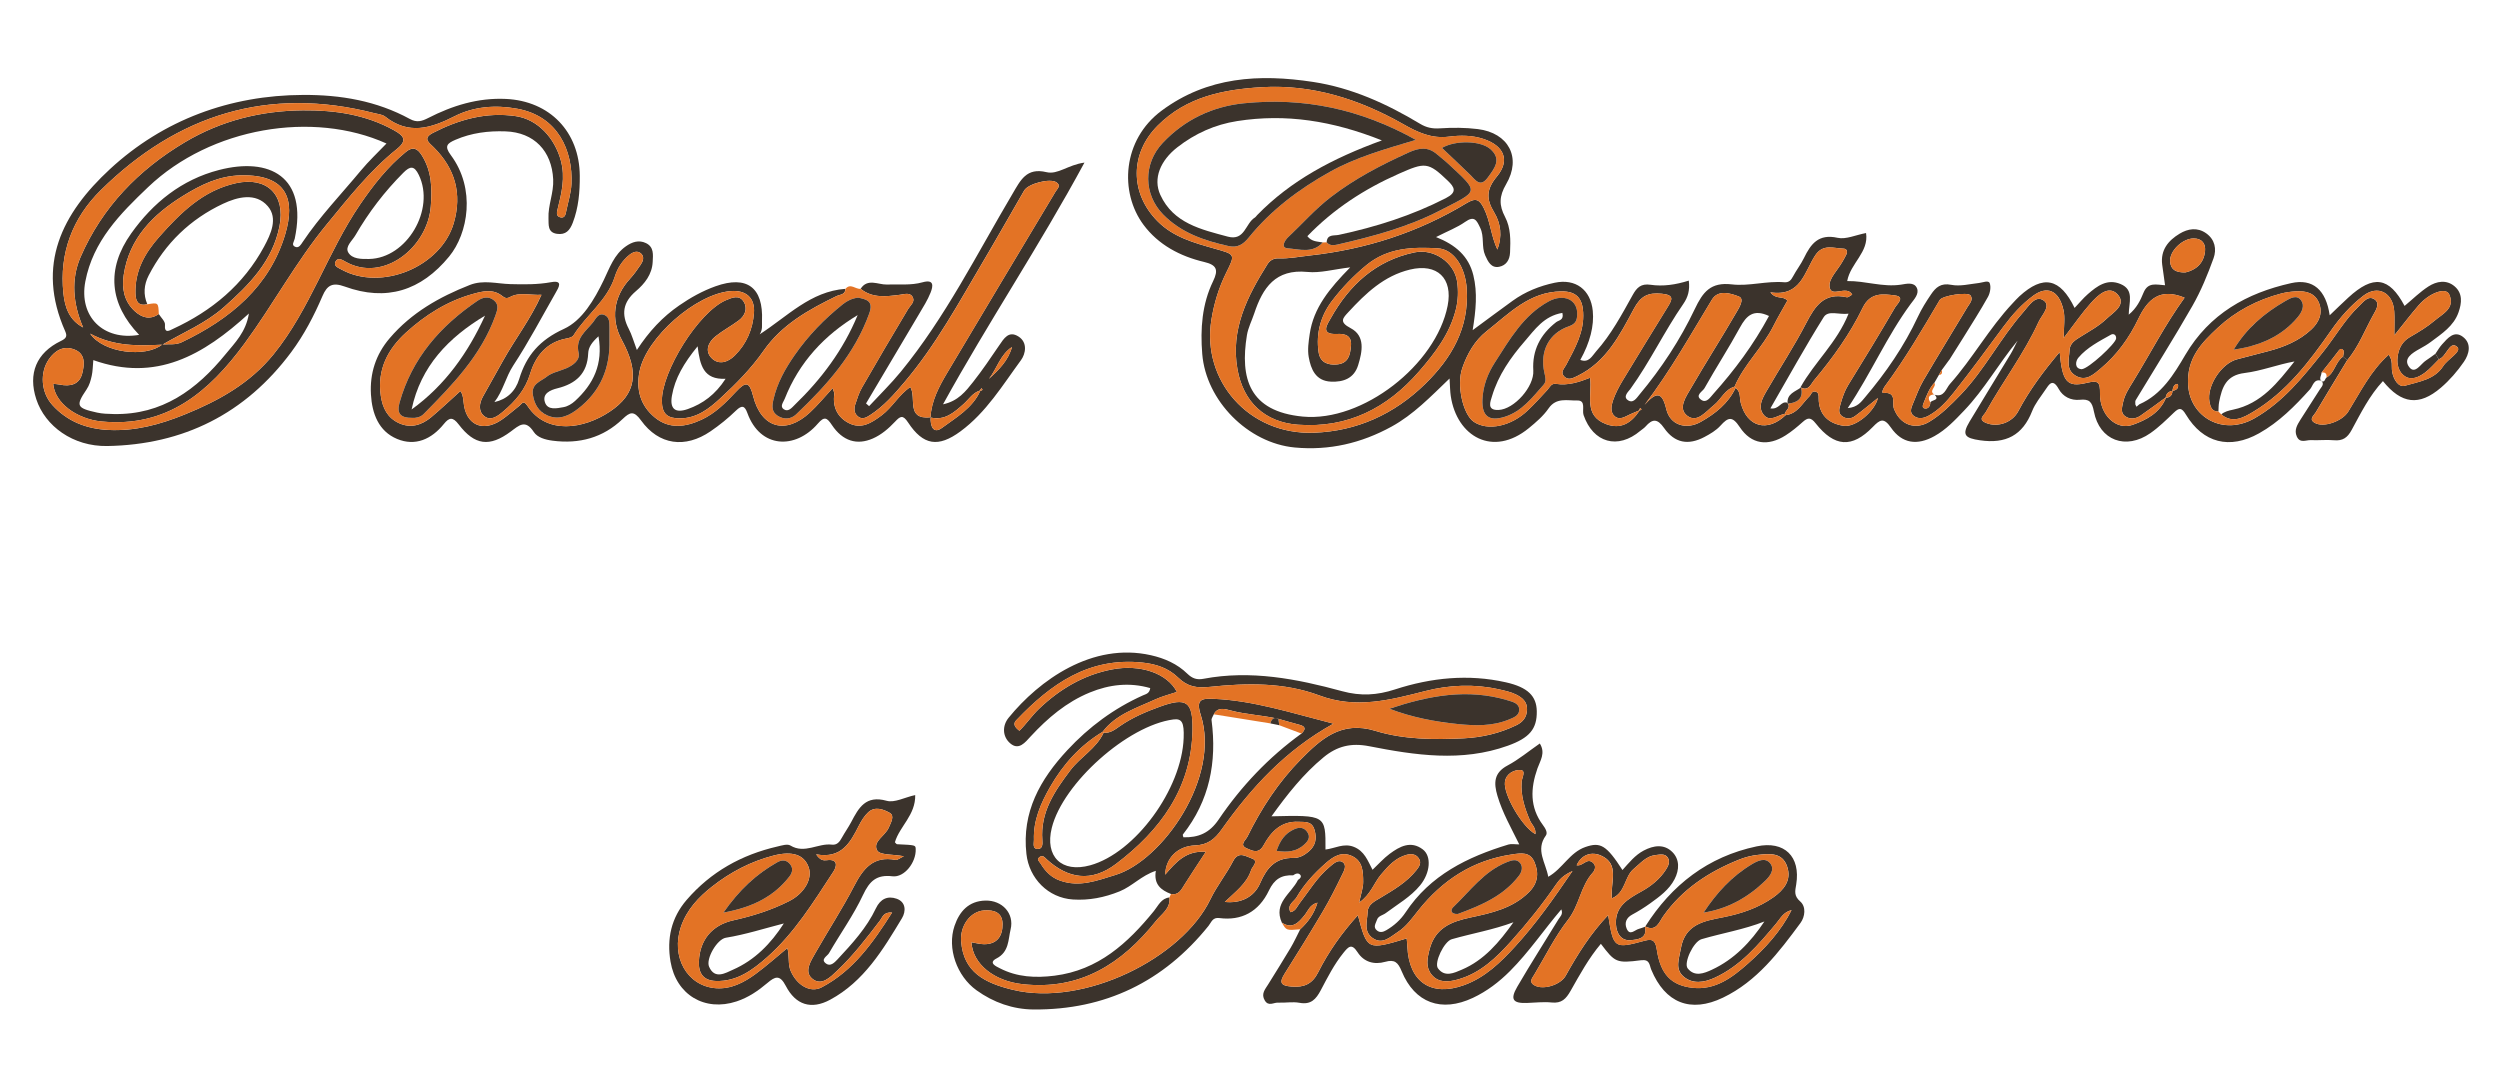 <?xml version="1.0" encoding="utf-8"?>
<!-- Generator: Adobe Illustrator 17.0.2, SVG Export Plug-In . SVG Version: 6.00 Build 0)  -->
<!DOCTYPE svg PUBLIC "-//W3C//DTD SVG 1.1//EN" "http://www.w3.org/Graphics/SVG/1.1/DTD/svg11.dtd">
<svg version="1.1" id="logo" xmlns="http://www.w3.org/2000/svg" xmlns:xlink="http://www.w3.org/1999/xlink" x="0px" y="0px"
	 width="173.5px" height="74.5px" viewBox="0 0 173.5 74.5" enable-background="new 0 0 173.5 74.5" xml:space="preserve">
<g id="slQUSZ_1_">
	<g>
		<path fill="#3B332C" d="M135.272,24.979c-0.17,0.232-0.339,0.463-0.508,0.693c-0.069,0.117-0.139,0.236-0.209,0.355
			c-0.104,0.18-0.208,0.361-0.31,0.539c-0.364,0.395-0.539,0.896-0.737,1.382c-0.066,0.162-0.162,0.41,0.145,0.403
			c0.191-0.004,0.313-0.198,0.311-0.418c0.076-0.196,0.708-0.117,0.28-0.564l0.026,0.029c0.66,0.198,0.784-0.445,1.054-0.748
			c1.573-1.766,2.721-3.867,4.348-5.597c0.157-0.167,0.309-0.34,0.478-0.494c1.643-1.501,2.822-1.267,3.827,0.812
			c0.318-0.334,0.597-0.679,0.927-0.966c0.646-0.562,1.341-1.083,2.265-0.693c0.969,0.408,0.575,1.276,0.565,2.126
			c0.561-0.459,0.814-1.006,1.025-1.521c0.311-0.759,0.885-0.56,1.496-0.521c-0.07-0.5-0.139-0.962-0.198-1.425
			c-0.131-1.017,0.422-1.682,1.212-2.156c0.574-0.345,1.224-0.458,1.836-0.027c0.62,0.437,0.739,1.115,0.516,1.733
			c-0.408,1.131-0.87,2.261-1.465,3.303c-1.263,2.213-2.626,4.368-3.941,6.551c-0.047,0.078-0.017,0.202-0.021,0.301
			c0.027,0.048,0.052,0.1,0.078,0.153c0.067-0.057,0.134-0.114,0.201-0.171c1.557-0.684,2.395-2.083,3.191-3.435
			c1.676-2.845,4.263-4.285,7.337-4.973c1.526-0.341,2.425,0.481,2.68,2.23c0.448-0.427,0.861-0.833,1.288-1.225
			c1.743-1.601,2.836-1.443,3.909,0.576c0.55-0.457,1.062-0.968,1.656-1.351c0.564-0.364,1.249-0.493,1.818-0.006
			c0.57,0.489,0.496,1.155,0.271,1.799c-0.337,0.962-1.16,1.481-1.918,2.052c-0.242,0.182-0.508,0.335-0.774,0.482
			c-0.518,0.287-1.184,0.685-0.726,1.275c0.405,0.522,0.793-0.238,1.168-0.472c0.224-0.14,0.432-0.306,0.647-0.46
			c0.079,0.129,0.157,0.258,0.236,0.387c-0.323,0.315-0.617,0.669-0.977,0.934c-0.405,0.298-0.923,0.545-1.384,0.242
			c-0.428-0.282-0.568-0.818-0.504-1.334c0.073-0.583,0.311-1.076,0.87-1.395c0.596-0.34,1.194-0.701,1.715-1.143
			c0.548-0.465,1.436-0.856,0.995-1.816c-0.233-0.508-1.367-0.106-2.123,0.769c-0.549,0.635-1.058,1.305-1.683,2.081
			c0-0.683,0.029-1.179-0.006-1.67c-0.091-1.297-1.132-1.854-2.15-1.074c-0.866,0.664-1.595,1.484-2.234,2.404
			c-1.503,2.163-3.105,4.274-5.416,5.652c-0.633,0.377-1.42,0.841-2.208,0.171c0.239-0.195,0.509-0.262,0.817-0.326
			c1.98-0.414,3.116-1.892,4.268-3.347c-1.198,0.218-2.31,0.662-3.459,0.801c-1.298,0.157-1.57,1.001-1.769,2.006
			c-0.043,0.219-0.035,0.448-0.051,0.673c-0.459,0.003-0.556-0.333-0.621-0.68c-0.203-1.082,0.824-2.661,1.909-2.947
			c0.735-0.193,1.472-0.381,2.207-0.576c1.083-0.287,2.107-0.715,2.937-1.48c0.525-0.483,0.839-1.124,0.552-1.849
			c-0.281-0.711-0.926-0.858-1.617-0.813c-0.34,0.022-0.686,0.065-1.015,0.152c-1.653,0.436-3.168,1.231-4.389,2.371
			c-1.108,1.035-2.189,2.108-2.064,4.008c0.144,2.18,2.407,3.539,4.616,2.274c1.988-1.138,3.35-2.855,4.734-4.579
			c0.857-1.068,1.532-2.284,2.536-3.231c0.28-0.265,0.625-0.748,1.067-0.427c0.381,0.277,0.065,0.76-0.094,1.045
			c-0.593,1.063-1.023,2.224-1.817,3.172c-0.097-0.086-0.194-0.171-0.291-0.257c0.014-0.146,0.094-0.346,0.028-0.429
			c-0.175-0.219-0.287-0.045-0.409,0.119c-0.36,0.481-0.74,0.947-1.113,1.418c0.003,0.199-0.191,0.394-0.015,0.597l0.013-0.024
			c-0.539-0.175-0.589,0.357-0.805,0.596c-1.049,1.165-2.149,2.273-3.526,3.045c-2.042,1.143-3.887,0.677-5.08-1.302
			c-0.289-0.48-0.458-0.494-0.832-0.134c-0.52,0.5-1.041,1.013-1.629,1.424c-1.701,1.191-3.534,0.516-3.921-1.496
			c-0.132-0.689-0.323-0.885-0.985-0.818c-0.61,0.062-1.167-0.218-1.455-0.743c-0.427-0.777-0.674-0.329-0.944,0.071
			c-0.32,0.475-0.698,0.934-0.904,1.458c-0.661,1.683-1.823,2.283-3.607,2.027c-1.064-0.153-1.29-0.372-0.734-1.301
			c0.939-1.567,1.902-3.12,2.846-4.683c0.174-0.288,0.311-0.599,0.464-0.897c-0.002,0.002-0.019-0.023-0.019-0.023l-0.002,0.041
			c-1.277,1.553-2.264,3.327-3.661,4.791c-0.633,0.663-1.255,1.328-2.066,1.78c-1.191,0.665-2.248,0.527-3.018-0.588
			c-0.503-0.728-0.768-0.555-1.262-0.046c-1.437,1.481-2.657,1.405-3.968-0.256c-0.339-0.43-0.547-0.404-0.904-0.083
			c-0.368,0.331-0.755,0.651-1.171,0.917c-1.229,0.785-2.391,0.639-3.191-0.572c-0.514-0.777-0.802-0.691-1.336-0.098
			c-0.298,0.331-0.715,0.577-1.117,0.789c-1.12,0.591-2.066,0.421-2.797-0.625c-0.466-0.668-0.809-0.648-1.29-0.1
			c-0.099,0.113-0.236,0.192-0.352,0.29c-1.568,1.327-3.281,0.835-3.946-1.09c-0.119-0.346,0.188-1.03-0.44-1.01
			c-0.67,0.021-1.449-0.234-1.987,0.548c-0.361,0.524-0.872,0.963-1.371,1.371c-2.497,2.043-4.999,0.584-5.419-2.231
			c-0.049-0.329-0.048-0.665-0.084-1.213c-1.337,1.286-2.514,2.509-4.021,3.336c-2.108,1.156-4.33,1.675-6.724,1.451
			c-3.243-0.304-6.157-3.246-6.418-6.494c-0.14-1.739-0.018-3.457,0.754-5.047c0.386-0.794,0.251-1.128-0.622-1.335
			c-1.671-0.395-3.175-1.19-4.207-2.578c-1.683-2.263-1.468-5.894,1.247-7.915c3.191-2.375,6.799-2.565,10.515-2.002
			c2.674,0.405,5.118,1.515,7.424,2.903c0.459,0.276,0.862,0.353,1.386,0.319c0.873-0.057,1.765-0.056,2.632,0.052
			c2.124,0.265,3.048,1.976,1.962,3.823c-0.496,0.843-0.496,1.473-0.077,2.269c0.403,0.766,0.386,1.617,0.349,2.468
			c-0.023,0.538-0.28,0.897-0.747,0.994c-0.564,0.118-0.788-0.365-0.979-0.791c-0.269-0.602-0.049-1.286-0.343-1.905
			c-0.249-0.523-0.399-0.876-1.052-0.415c-0.545,0.385-1.19,0.629-2.016,1.05c1.364,0.542,2.265,1.327,2.589,2.649
			c0.297,1.216,0.179,2.424-0.047,3.812c1.024-0.753,1.892-1.403,2.772-2.037c0.88-0.635,1.87-1.032,2.926-1.255
			c1.442-0.305,2.493,0.483,2.638,1.955c0.102,1.034-0.188,2.183-0.866,3.402c0.601,0.231,0.822-0.284,1.09-0.584
			c1.05-1.175,1.789-2.561,2.549-3.928c0.279-0.501,0.568-0.802,1.233-0.704c0.866,0.128,1.745,0,2.657-0.288
			c0.083,0.663-0.052,1.142-0.381,1.619c-1.321,1.909-2.315,4.023-3.68,5.91c-0.112,0.155-0.527,0.51-0.177,0.761
			c0.374,0.267,0.613-0.139,0.82-0.387c1.523-1.821,2.823-3.802,3.838-5.937c0.556-1.169,1.09-1.879,2.569-1.704
			c1.185,0.141,2.414-0.253,3.636-0.148c0.316,0.027,0.468-0.136,0.607-0.4c0.231-0.438,0.544-0.835,0.76-1.279
			c0.478-0.982,1.01-1.7,2.333-1.406c0.58,0.129,1.261-0.197,1.978-0.331c0.204,1.334-1.08,2.086-1.309,3.333
			c1.268-0.019,2.463,0.441,3.732,0.249c0.37-0.056,0.911-0.206,1.107,0.24c0.175,0.398-0.191,0.774-0.432,1.1
			c-1.646,2.229-2.736,4.785-4.369,7.227c0.675-0.054,0.931-0.431,1.2-0.748c1.451-1.715,2.717-3.551,3.671-5.595
			c0.252-0.541,0.575-1.054,0.91-1.549c0.324-0.479,0.679-0.807,1.4-0.663c0.612,0.122,1.287-0.055,1.931-0.128
			c0.262-0.03,0.655-0.208,0.74,0.012c0.103,0.267,0.029,0.685-0.12,0.953c-0.536,0.963-1.135,1.892-1.714,2.831
			c-0.319,0.518-0.648,1.03-0.972,1.545C135.279,24.975,135.272,24.979,135.272,24.979z M150.769,27.135
			c0.215-0.058,0.42-0.128,0.391-0.413c-0.003-0.03-0.048-0.082-0.065-0.079c-0.267,0.052-0.285,0.279-0.333,0.485
			c-0.268,0.037-0.423,0.188-0.461,0.457c-0.583,0.423-1.158,0.857-1.752,1.264c-0.34,0.234-0.75,0.271-1.077,0.028
			c-0.321-0.238-0.199-0.627-0.127-0.962c0.114-0.535,0.415-0.981,0.696-1.438c1.197-1.953,2.246-3.992,3.57-5.818
			c-1.698-0.694-2.552,0.086-3.213,1.471c-0.627,1.314-1.482,2.502-2.617,3.449c-0.499,0.416-1.02,0.915-1.73,0.495
			c-0.713-0.421-0.45-1.149-0.423-1.775c0.02-0.474,0.393-0.699,0.761-0.929c0.615-0.384,1.271-0.737,1.788-1.23
			c0.473-0.452,1.462-1.004,0.762-1.729c-0.612-0.634-1.355,0.088-1.833,0.621c-0.616,0.686-1.139,1.455-1.88,2.419
			c0-0.835,0.101-1.408-0.019-1.93c-0.333-1.45-1.19-1.671-2.103-0.998c-0.807,0.595-1.463,1.333-2.058,2.137
			c-1.135,1.535-2.261,3.077-3.446,4.573c-0.492,0.621-1.037,1.225-1.76,1.617c-0.326,0.177-0.664,0.246-0.978,0.047
			c-0.391-0.248-0.218-0.608-0.087-0.923c0.22-0.527,0.417-1.071,0.704-1.561c1.002-1.71,2.039-3.4,3.06-5.099
			c0.149-0.248,0.419-0.503,0.218-0.807c-0.178-0.27-1.96,0.006-2.141,0.313c-1.202,2.043-2.403,4.085-3.813,5.995
			c-0.111,0.15-0.255,0.473-0.09,0.458c0.946-0.085,0.582,0.694,0.722,1.076c0.407,1.106,1.45,1.535,2.47,0.916
			c0.822-0.499,1.494-1.174,2.161-1.866c1.674-1.739,2.752-3.924,4.339-5.722c0.38-0.43,0.848-1.221,1.416-0.831
			c0.553,0.379-0.13,1.026-0.349,1.505c-1.002,2.196-2.476,4.121-3.645,6.223c-0.155,0.278-0.587,0.534,0.008,0.778
			c0.806,0.331,1.819-0.029,2.233-0.814c0.775-1.468,1.757-2.782,2.874-4.106c0.176,2.053,0.501,2.471,1.873,2.14
			c0.831-0.201,0.934-0.05,0.925,0.756c-0.016,1.481,1.135,2.556,2.266,2.154c0.959-0.341,1.888-0.83,2.315-1.878
			C150.61,27.583,150.756,27.423,150.769,27.135z M124.024,27.946c0.322,0.337-0.114,0.516-0.161,0.776
			c-0.494,0.082-1.032,0.615-1.473,0.053c-0.411-0.524-0.092-1.11,0.191-1.603c0.913-1.587,1.927-3.12,2.767-4.743
			c0.621-1.2,1.256-2.153,2.816-1.799c0.107,0.024,0.252-0.12,0.381-0.187c-0.404-0.706-1.509,0.306-1.578-0.583
			c-0.042-0.535,0.571-1.12,0.889-1.683c0.093-0.166,0.193-0.328,0.274-0.5c0.096-0.203,0.059-0.413-0.185-0.42
			c-0.686-0.019-1.423-0.354-1.962,0.458c-0.763,1.15-0.995,2.893-3.118,2.574c0.421,0.538,0.857,0.204,1.18,0.574
			c-0.311,0.561-0.662,1.145-0.966,1.753c-0.752,1.503-2.037,2.662-2.702,4.22c-0.68,0.195-0.928,0.877-1.43,1.278
			c-0.56,0.446-1.155,1.259-1.841,0.749c-0.688-0.512-0.092-1.337,0.249-1.926c1.012-1.75,2.106-3.452,3.119-5.201
			c0.197-0.339,0.633-0.989,0.201-1.158c-0.543-0.212-1.428-0.507-1.867,0.217c-1.483,2.446-2.884,4.942-4.671,7.298
			c0.792-0.876,1.201-0.969,1.505,0.31c0.261,1.096,1.37,1.452,2.39,0.876c0.998-0.564,1.906-1.27,2.416-2.357
			c0.374,0.259,0.269,0.694,0.361,1.046c0.439,1.669,1.84,2.058,3.115,0.843c0.819-0.099,1.148-0.817,1.654-1.311
			c0.126-0.123,0.149-0.379,0.406-0.322c0.253,0.056,0.231,0.287,0.231,0.462c0.004,1.16,0.701,1.759,1.729,1.911
			c0.861,0.127,2.196-1.05,2.38-1.931c-0.529,0.423-1.045,0.862-1.591,1.261c-0.256,0.187-0.575,0.216-0.863,0.024
			c-0.33-0.22-0.228-0.537-0.147-0.829c0.132-0.475,0.285-0.936,0.551-1.367c1.102-1.781,2.19-3.571,3.247-5.379
			c0.131-0.224,0.73-0.733-0.021-0.828c-0.817-0.103-1.702-0.232-2.23,0.859c-0.883,1.823-2.071,3.474-3.373,5.03
			c-0.228,0.272-0.391,0.796-0.945,0.489c0.971-1.742,2.536-3.103,3.337-5.11c-0.663,0.092-1.407-0.267-1.726,0.242
			c-1.281,2.047-2.448,4.166-3.698,6.329C123.479,28.447,123.588,27.812,124.024,27.946z M113.742,28.489
			c-0.205,0.089-0.411,0.174-0.615,0.266c-0.344,0.155-0.715,0.433-1.062,0.138c-0.326-0.276-0.244-0.737-0.129-1.082
			c0.168-0.5,0.423-0.979,0.697-1.434c1.024-1.7,2.07-3.386,3.108-5.077c0.311-0.506,0.471-0.828-0.409-0.916
			c-0.961-0.096-1.466,0.159-1.941,1.045c-0.966,1.802-1.911,3.68-3.897,4.651c-0.31,0.152-0.649,0.352-0.946,0.041
			c-0.281-0.295,0.012-0.546,0.151-0.809c0.605-1.147,1.259-2.277,1.173-3.653c-0.06-0.961-0.476-1.447-1.507-1.437
			c-2.227,0.022-3.637,1.539-5.198,2.768c-0.826,0.651-1.34,1.565-1.683,2.549c-0.416,1.192,0.048,3.228,0.8,3.736
			c0.968,0.653,2.586,0.318,3.749-0.799c0.468-0.45,0.911-0.927,1.348-1.407c0.175-0.193,0.271-0.481,0.608-0.428
			c0.833,0.131,1.61-0.127,2.362-0.424c0.165,1.209-0.485,2.611,1.109,3.215c1.027,0.389,1.752-0.078,2.31-0.918
			c0.053-0.036,0.106-0.072,0.159-0.108c-0.034-0.032-0.069-0.063-0.103-0.095C113.799,28.371,113.771,28.43,113.742,28.489z
			 M103.919,17.318c0.348-0.901,0.242-1.815-0.224-2.578c-0.576-0.944-0.536-1.618,0.192-2.494c0.935-1.124,0.488-2.132-0.929-2.601
			c-0.791-0.262-1.607-0.263-2.387-0.162c-1.223,0.158-2.178-0.293-3.2-0.873c-3.033-1.721-6.296-2.768-9.82-2.557
			c-2.641,0.158-5.214,0.663-7.209,2.667c-1.931,1.939-1.933,4.678-0.021,6.621c1.099,1.117,2.534,1.507,3.955,1.91
			c1.45,0.412,1.472,0.372,0.823,1.678c-0.515,1.036-0.843,2.12-1.029,3.265c-0.682,4.203,2.581,8.001,7.115,7.838
			c2.972-0.107,5.568-1.284,7.71-3.374c1.846-1.801,3.064-3.886,2.899-6.588c-0.091-1.5-0.87-2.771-2.02-2.837
			c-1.74-0.099-3.468-0.049-4.953,1.174c-0.896,0.738-1.687,1.567-2.375,2.468c-0.781,1.022-1.131,2.25-0.936,3.563
			c0.106,0.713,0.624,0.911,1.27,0.855c0.803-0.069,0.926-0.667,0.979-1.304c0.06-0.716-0.427-0.838-0.963-0.811
			c-1.22,0.061-0.666-0.691-0.443-1.09c1.3-2.322,3.132-4.01,5.821-4.572c1.339-0.28,2.767,0.7,2.952,2.04
			c0.088,0.638,0.072,1.278-0.093,1.931c-0.427,1.692-1.441,3.01-2.548,4.287c-2.22,2.559-4.963,3.956-8.405,3.702
			c-2.297-0.169-3.792-1.571-4.199-3.843c-0.495-2.766,0.682-5.067,2.082-7.298c0.175-0.279,0.444-0.417,0.777-0.404
			c0.727,0.029,1.436-0.119,2.154-0.198c3.891-0.429,7.531-1.603,10.877-3.629c0.646-0.391,0.898-0.274,1.207,0.348
			C103.432,15.361,103.478,16.392,103.919,17.318z M93.706,18.555c-1.163,0.137-2.084,0.407-2.969,0.318
			c-2.219-0.223-3.103,1.097-3.692,2.877c-0.168,0.506-0.425,0.996-0.509,1.515c-0.484,2.974,0.143,5.291,3.879,5.646
			c4.139,0.394,9.244-3.59,10.052-7.694c0.376-1.908-0.724-2.964-2.617-2.508c-1.8,0.434-3.068,1.645-4.268,2.947
			c-0.383,0.415-0.676,0.685,0.152,1.118c1.028,0.538,0.814,1.62,0.522,2.566c-0.284,0.922-1.028,1.186-1.891,1.146
			c-1.058-0.049-1.39-0.859-1.541-1.71c-0.09-0.511-0.008-1.065,0.068-1.59C91.155,21.363,92.269,20.019,93.706,18.555z
			 M122.768,21.929c-1.073-0.503-1.565-0.028-2.012,0.793c-0.779,1.431-1.67,2.801-2.467,4.223
			c-0.126,0.225-0.697,0.496-0.207,0.815c0.355,0.231,0.602-0.178,0.825-0.426C120.379,25.69,121.69,23.933,122.768,21.929z
			 M151.666,18.907c0.707-0.158,1.279-0.617,1.364-1.474c0.049-0.49-0.183-0.886-0.79-0.885c-0.778,0.001-1.691,0.88-1.634,1.608
			C150.65,18.731,151.026,18.919,151.666,18.907z M144.463,25.623c0.476-0.019,2.367-1.782,2.395-2.127
			c0.022-0.27-0.19-0.363-0.353-0.272c-0.811,0.455-1.66,0.885-2.267,1.602C144.04,25.061,143.952,25.581,144.463,25.623z"/>
		<path fill="#3B332C" d="M114.181,64.298c1.831-2.891,4.353-4.846,7.732-5.56c1.933-0.409,3.057,0.707,2.745,2.638
			c-0.074,0.455-0.18,0.788,0.279,1.187c0.418,0.363,0.336,1.058,0.015,1.493c-1.494,2.027-3.025,4.048-5.37,5.178
			c-2.259,1.089-4.025,0.372-4.984-1.938c-0.135-0.326-0.091-0.735-0.709-0.655c-1.716,0.222-1.81,0.15-2.788-1.14
			c-0.846,0.999-1.464,2.141-2.1,3.261c-0.321,0.565-0.627,0.884-1.318,0.811c-0.566-0.059-1.146,0.014-1.719,0.033
			c-0.971,0.033-1.175-0.248-0.667-1.123c0.92-1.585,1.913-3.127,2.866-4.692c0.11-0.18,0.331-0.337,0.193-0.681
			c-1.222,1.437-2.253,2.97-3.558,4.277c-0.765,0.767-1.606,1.407-2.58,1.865c-2.18,1.025-4.031,0.361-4.943-1.849
			c-0.255-0.617-0.486-0.838-1.144-0.652c-0.763,0.215-1.472,0.022-1.917-0.668c-0.408-0.632-0.631-0.389-0.984,0.05
			c-0.64,0.794-1.096,1.696-1.565,2.584c-0.335,0.634-0.686,1.025-1.483,0.877c-0.479-0.089-0.992,0.014-1.487-0.011
			c-0.305-0.016-0.658,0.284-0.918-0.15c-0.275-0.459,0.018-0.767,0.229-1.109c0.522-0.844,1.052-1.684,1.559-2.537
			c0.248-0.418,0.45-0.863,0.67-1.294c0.536-0.497,0.962-1.065,1.198-1.849c-0.547,0.144-0.651,0.573-0.898,0.874
			c-0.405,0.496-0.837,0.995-1.573,0.515c-0.618-1.364,0.655-2.014,1.12-2.969c0.146-0.077,0.259-0.227,0.158-0.349
			c-0.139-0.168-0.338-0.082-0.499,0.034c-0.806-0.042-1.306,0.271-1.677,1.052c-0.705,1.484-1.918,2.112-3.434,1.912
			c-0.484-0.064-0.555,0.288-0.758,0.541c-3.118,3.877-7.168,5.84-12.142,5.804c-1.433-0.011-2.779-0.483-3.962-1.335
			c-1.364-0.982-2.052-2.911-1.524-4.466c0.339-0.999,0.979-1.732,2.148-1.758c1.159-0.025,2.015,0.886,1.744,2.004
			c-0.171,0.706-0.098,1.557-0.976,2.012c-0.603,0.312-0.017,0.554,0.23,0.682c1.198,0.62,2.473,0.681,3.795,0.515
			c3.035-0.382,5.08-2.254,6.899-4.489c0.304-0.373,0.499-0.877,1.075-0.941c0.091,0.772-0.547,1.148-0.934,1.633
			c-2.367,2.967-5.26,4.831-9.264,4.386c-1.958-0.218-3.441-1.374-3.543-2.908c0.296,0.048,0.586,0.133,0.877,0.135
			c0.938,0.007,1.296-0.607,1.283-1.413c-0.013-0.787-0.579-0.985-1.287-0.932c-0.949,0.072-1.668,1.059-1.589,2.133
			c0.157,2.147,1.622,2.9,3.592,3.377c4.935,1.195,11.747-2.198,13.706-6.276c0.444-0.925,1.107-1.744,1.581-2.658
			c0.374-0.722,0.898-0.313,1.273-0.191c0.551,0.179,0.056,0.557-0.028,0.821c-0.299,0.932-1.094,1.503-1.822,2.205
			c1.092,0.117,2.031-0.323,2.454-1.308c0.46-1.071,1.067-1.77,2.315-1.744c0.384,0.008,0.743-0.185,1.04-0.434
			c0.483-0.405,0.595-0.906,0.413-1.52c-0.183-0.617-0.654-0.534-1.107-0.556c-1.213-0.061-1.914,0.695-2.423,1.626
			c-0.347,0.635-0.785,0.381-1.161,0.222c-0.556-0.236-0.087-0.561,0.038-0.817c0.967-1.966,2.165-3.798,3.697-5.35
			c1.383-1.4,2.805-2.723,5.18-1.992c1.966,0.605,4.074,0.623,6.149,0.518c1.276-0.065,2.493-0.353,3.644-0.913
			c0.445-0.217,0.712-0.545,0.735-1.068c0.024-0.561-0.346-0.848-0.751-1.052c-0.367-0.185-0.79-0.273-1.198-0.365
			c-1.714-0.386-3.441-0.311-5.117,0.119c-2.44,0.626-4.82,1.253-7.348,0.305c-2.453-0.919-5.051-0.865-7.604-0.595
			c-0.926,0.098-1.548-0.017-2.205-0.653c-0.665-0.644-1.506-0.934-2.478-1.035c-3.709-0.385-6.345,1.487-8.718,3.973
			c-0.139,0.145-0.337,0.366,0.187,0.76c0.484-0.473,0.867-1.049,1.355-1.515c1.437-1.372,3.097-2.363,5.078-2.742
			c1.957-0.374,3.83,0.264,4.499,1.564c-0.51,0.173-1.035,0.302-1.517,0.524c-1.301,0.601-2.716,1.028-3.64,2.245
			c-1.565,0.944-2.747,2.262-3.645,3.83c-0.647,1.129-1.169,2.32-1.122,3.665c0.008,0.226-0.127,0.629,0.268,0.632
			c0.341,0.003,0.339-0.34,0.318-0.614c-0.145-1.934,0.838-3.38,1.94-4.841c0.709-0.941,1.81-1.512,2.313-2.615
			c0.464,0.054,0.795-0.224,1.139-0.462c0.857-0.594,1.809-0.997,2.781-1.348c1.827-0.661,2.277-0.359,2.247,1.612
			c-0.062,4.06-2.251,6.994-5.306,9.305c-1.714,1.296-3.339,1.026-4.813-0.321c-0.127-0.116-0.262-0.317-0.478-0.165
			c-0.255,0.18-0.024,0.325,0.062,0.47c0.321,0.539,0.736,0.961,1.351,1.177c1.353,0.477,2.543,0,3.842-0.397
			c3.237-0.99,7.317-6.746,5.913-11.111c-0.347-1.08,0.054-1.148,0.919-1.109c2.766,0.124,5.367,0.975,8.295,1.723
			c-3.366,1.866-5.708,4.456-7.755,7.334c-0.476,0.67-0.962,1.08-1.842,1.114c-1.221,0.047-2.051,0.881-2.084,2.034
			c0.749-0.873,1.441-1.683,2.822-1.591c-0.537,0.825-1.013,1.539-1.471,2.264c-0.226,0.358-0.4,0.766-0.942,0.668
			c-0.695-0.267-1.215-0.664-1.058-1.609c-0.994,0.322-1.635,1.068-2.509,1.423c-1.059,0.43-2.129,0.639-3.246,0.566
			c-1.72-0.113-3.036-1.461-3.226-3.158c-0.327-2.913,0.952-5.175,2.841-7.207c1.498-1.612,3.231-2.897,5.242-3.799
			c0.204-0.092,0.457-0.124,0.51-0.507c-1.429-0.411-2.819-0.259-4.196,0.306c-1.625,0.668-2.919,1.772-4.096,3.041
			c-0.387,0.418-0.825,1.003-1.424,0.488c-0.548-0.47-0.563-1.224-0.11-1.779c2.12-2.601,5.794-5.257,9.875-4.337
			c0.957,0.216,1.826,0.602,2.52,1.277c0.35,0.34,0.67,0.444,1.119,0.359c3.289-0.623,6.484,0.001,9.629,0.86
			c1.285,0.351,2.426,0.282,3.67-0.123c2.506-0.815,5.089-1.081,7.692-0.494c1.537,0.347,2.128,0.961,2.147,2.003
			c0.022,1.242-0.514,1.86-2.008,2.397c-3.203,1.151-6.431,0.661-9.621,0.036c-1.267-0.248-2.234-0.001-3.166,0.767
			c-1.412,1.163-2.527,2.581-3.616,4.097C92,56.561,92,56.561,91.989,58.957c0.656-0.073,1.264-0.466,1.971-0.183
			c0.731,0.293,0.951,0.938,1.294,1.589c0.414-0.391,0.767-0.793,1.187-1.105c0.695-0.517,1.47-0.937,2.299-0.311
			c0.622,0.47,0.525,1.631-0.182,2.494c-0.658,0.803-1.568,1.315-2.388,1.929c-0.208,0.156-0.521,0.184-0.613,0.478
			c-0.075,0.239-0.287,0.49,0.004,0.727c0.216,0.177,0.443,0.101,0.644-0.016c0.537-0.311,1.001-0.726,1.34-1.238
			c1.713-2.59,4.297-3.848,7.141-4.712c0.207-0.063,0.451-0.008,0.751-0.008c-0.56-1.143-1.168-2.198-1.515-3.372
			c-0.262-0.886-0.258-1.595,0.705-2.106c0.767-0.407,1.447-0.978,2.235-1.524c0.42,0.659,0.019,1.21-0.164,1.731
			c-0.484,1.378-0.54,2.689,0.374,3.92c0.167,0.224,0.359,0.532,0.21,0.736c-0.733,1.003-0.006,1.879,0.166,2.863
			c0.998-0.56,1.485-1.688,2.58-2.067c1.039-0.36,1.452-0.137,2.571,1.598c0.456-0.507,0.872-1.034,1.475-1.352
			c0.696-0.366,1.414-0.461,1.982,0.099c0.523,0.517,0.494,1.237,0.162,1.883c-0.377,0.734-1.04,1.21-1.689,1.679
			c-0.402,0.29-0.828,0.554-1.264,0.79c-0.414,0.224-0.532,0.58-0.379,0.957c0.219,0.542,0.563,0.1,0.851,0.028
			c0.144-0.036,0.281-0.096,0.422-0.145c0.197,0.84-0.552,0.883-0.968,0.927c-0.676,0.072-1.007-0.457-1.043-1.107
			c-0.069-1.259,0.871-1.773,1.769-2.273c0.683-0.381,1.262-0.844,1.69-1.5c0.177-0.272,0.318-0.569,0.136-0.851
			c-0.193-0.298-0.561-0.204-0.849-0.173c-0.65,0.071-1.038,0.567-1.51,0.955c-0.665,0.547-0.554,1.65-1.515,2.047
			c-0.13-1.087,0.585-2.386-0.777-2.976c-0.608-0.264-1.319-0.099-1.672,0.682c0.456,0.085,0.736-0.592,1.169-0.138
			c0.201,0.21,0.079,0.506-0.041,0.637c-0.859,0.944-0.935,2.273-1.725,3.283c-0.912,1.166-1.573,2.53-2.343,3.807
			c-0.156,0.259-0.404,0.52,0.029,0.753c0.611,0.329,1.8-0.045,2.153-0.681c0.825-1.488,1.726-2.923,2.945-4.203
			c0.366,2.322,0.41,2.356,2.555,1.771c0.629-0.172,0.741,0.114,0.83,0.683c0.259,1.656,1,2.419,2.45,2.588
			c1.597,0.186,2.78-0.716,3.867-1.679c1.202-1.064,2.287-2.254,3.025-3.707c-0.56,0.122-0.776,0.579-1.081,0.944
			c-1.23,1.468-2.47,2.932-4.263,3.752c-0.719,0.329-1.521,0.455-2.158-0.094c-0.608-0.524-0.297-1.241-0.182-1.928
			c0.285-1.713,1.637-1.925,2.943-2.182c1.255-0.248,2.445-0.65,3.486-1.388c0.706-0.501,1.276-1.169,0.951-2.128
			c-0.342-1.007-1.228-0.895-2.03-0.812c-0.45,0.046-0.907,0.167-1.327,0.337c-2.089,0.844-3.916,2.038-5.244,3.918
			C115.15,63.978,114.948,64.686,114.181,64.298z M88.708,49.886c-1.097-0.255-2.232-0.292-3.329-0.586
			c-0.306-0.082-0.876-0.272-1.141,0.272c-0.055,0.137-0.173,0.282-0.156,0.41c0.378,2.907-0.14,5.584-1.99,7.932
			c-0.023,0.03,0.018,0.111,0.035,0.194c1.043,0.026,1.809-0.291,2.446-1.231c1.565-2.31,3.474-4.324,5.749-5.968
			c0.267-0.263,0.338-0.48-0.121-0.603C89.701,50.173,89.205,50.027,88.708,49.886z M97.624,65.128
			c0.016,0.195,0.038,0.381,0.046,0.568c0.106,2.458,1.659,3.505,3.95,2.667c1.447-0.53,2.514-1.568,3.521-2.666
			c1.43-1.559,2.648-3.28,3.991-5.249c-0.672,0.303-0.936,0.628-1.163,0.96c-0.929,1.359-1.961,2.639-3.055,3.863
			c-1.047,1.172-2.174,2.276-3.759,2.71c-0.646,0.177-1.329,0.241-1.804-0.345c-0.421-0.519-0.302-1.118-0.139-1.745
			c0.39-1.504,1.517-1.936,2.856-2.221c1.45-0.309,2.911-0.633,4.036-1.747c0.633-0.627,0.708-1.333,0.392-2.085
			c-0.31-0.735-0.91-0.64-1.597-0.536c-2.707,0.409-4.802,1.786-6.474,3.888c-0.428,0.538-0.828,1.113-1.413,1.488
			c-0.524,0.336-1.055,0.907-1.749,0.424c-0.662-0.46-0.367-1.191-0.349-1.813c0.016-0.524,0.501-0.748,0.879-0.975
			c0.914-0.549,1.835-1.077,2.513-1.933c0.202-0.255,0.365-0.516,0.15-0.825c-0.202-0.29-0.519-0.317-0.828-0.234
			c-0.778,0.21-1.282,0.773-1.782,1.367c-0.493,0.584-0.71,1.385-1.521,1.951c0.123-0.593,0.284-1.017,0.281-1.441
			c-0.004-0.681-0.013-1.426-0.763-1.784c-0.743-0.355-1.332,0.039-1.863,0.51c-0.775,0.688-1.483,1.448-1.999,2.348
			c-0.17,0.297-0.694,0.522-0.421,1.033c0.362-0.079,0.443-0.37,0.598-0.571c0.674-0.876,1.242-1.84,2.102-2.559
			c0.255-0.213,0.593-0.55,0.902-0.354c0.355,0.226,0.094,0.648-0.044,0.933c-0.414,0.857-0.845,1.708-1.329,2.527
			c-0.854,1.445-1.742,2.871-2.636,4.292c-0.394,0.627-0.27,0.832,0.481,0.895c0.877,0.074,1.447-0.192,1.845-0.984
			c0.723-1.438,1.646-2.743,2.759-3.968C94.886,65.949,94.886,65.949,97.624,65.128z M82.146,51.216
			c0.039-1.078-0.12-1.364-0.715-1.286c-3.171,0.416-7.667,4.425-8.437,7.522c-0.497,1.999,0.683,3.147,2.669,2.599
			C78.775,59.192,82.016,54.774,82.146,51.216z M105.033,64.005c-1.412,0.526-2.869,0.773-4.281,1.177
			c-0.532,0.152-1.237,1.633-0.96,2.016c0.47,0.649,1.128,0.321,1.656,0.098C103,66.638,104.052,65.386,105.033,64.005z
			 M122.449,63.951c-1.428,0.563-2.92,0.804-4.361,1.228c-0.568,0.167-1.258,1.652-0.963,2.026c0.483,0.612,1.148,0.342,1.683,0.093
			C120.352,66.579,121.494,65.386,122.449,63.951z M106.56,57.889c0.036-0.462-0.252-0.653-0.369-0.924
			c-0.373-0.864-0.666-1.758-0.588-2.706c0.026-0.315,0.328-0.794-0.093-0.819c-0.407-0.025-0.988,0.231-1.069,0.824
			C104.323,55.129,105.636,57.392,106.56,57.889z"/>
		<path fill="#3B332C" d="M21.025,6.588c2.603-0.016,5.111,0.408,7.42,1.669c0.477,0.261,0.822,0.162,1.264-0.064
			c1.689-0.866,3.461-1.417,5.395-1.328c3.051,0.141,5.115,2.286,5.133,5.337c0.007,1.116-0.082,2.203-0.488,3.26
			c-0.206,0.535-0.489,0.851-1.093,0.766c-0.67-0.094-0.572-0.651-0.591-1.072c-0.041-0.914,0.373-1.767,0.326-2.71
			c-0.097-1.967-1.319-3.26-3.308-3.329c-1.198-0.042-2.358,0.102-3.475,0.584c-0.581,0.251-0.786,0.44-0.325,1.059
			c1.756,2.356,1.2,5.442-0.112,7.041c-1.949,2.375-4.35,3.139-7.248,2.085c-0.844-0.307-1.22-0.097-1.543,0.657
			c-0.588,1.373-1.28,2.7-2.173,3.9c-3.178,4.269-7.483,6.423-12.766,6.511c-2.375,0.04-4.31-1.379-4.923-3.248
			c-0.583-1.779,0.001-3.218,1.706-4.042c0.372-0.18,0.456-0.325,0.3-0.676c-2.045-4.602-0.215-8.183,3.111-11.256
			C11.335,8.313,15.973,6.607,21.025,6.588z M11.26,23.908c0.453-0.042,0.918,0.051,1.355-0.158c3.358-1.603,6.119-3.87,7.194-7.542
			c0.672-2.297,0.168-4.105-3.081-4.039c-1.534,0.031-2.813,0.672-4.027,1.424c-2.064,1.278-3.736,2.931-4.117,5.495
			c-0.14,0.942,0.03,1.835,0.774,2.512c0.492,0.447,1.051,0.62,1.661,0.192c0.153,0.249,0.451,0.51,0.431,0.744
			c-0.057,0.657,0.331,0.393,0.55,0.292c2.702-1.247,4.906-3.075,6.33-5.717c0.462-0.858,0.978-1.961,0.256-2.799
			c-0.839-0.972-2.108-0.64-3.108-0.17c-2.263,1.064-4.009,2.739-5.162,4.981c-0.324,0.63-0.384,1.315-0.09,1.994
			c-0.64,0.141-0.811-0.21-0.826-0.762c-0.042-1.552,0.651-2.788,1.64-3.906c1.485-1.678,3.061-3.242,5.353-3.739
			c2.153-0.467,3.428,0.822,3.006,2.975c-0.478,2.437-2.104,4.079-3.869,5.639c-1.27,1.123-2.827,1.755-4.261,2.597
			c-1.663,0.077-3.324,0.143-5.014-0.768C7.164,24.498,10.095,24.841,11.26,23.908z M5.769,22.725
			c-0.702-1.633-0.857-3.326-0.174-4.895c1.501-3.448,4.012-6.045,7.245-7.965c2.532-1.504,5.292-2.182,8.192-2.207
			c2.184-0.019,4.342,0.285,6.312,1.384c0.699,0.39,0.942,0.704,0.188,1.309c-1.867,1.499-3.34,3.379-4.849,5.212
			c-2.137,2.597-3.728,5.58-5.716,8.284c-2.458,3.344-5.382,5.851-9.93,5.402c-1.715-0.169-3.245-1.291-3.344-2.61
			c0.155,0.017,0.308,0.02,0.455,0.051c0.721,0.152,1.357,0.003,1.555-0.759c0.16-0.614,0.254-1.376-0.544-1.677
			c-0.733-0.276-1.326,0.042-1.769,0.684c-0.636,0.92-0.552,2.291,0.243,3.17c1.033,1.141,2.361,1.651,3.868,1.73
			c1.861,0.097,3.581-0.367,5.315-1.071c2.381-0.965,4.544-2.171,6.173-4.182c2.548-3.144,3.74-7.08,6.003-10.395
			c0.917-1.344,1.909-2.615,3.18-3.649c0.489-0.398,0.803-0.237,1.105,0.245c0.691,1.103,0.718,2.296,0.619,3.544
			c-0.225,2.85-3.297,5.302-5.902,3.84c-0.221-0.124-0.536-0.337-0.703-0.026c-0.172,0.32,0.188,0.44,0.414,0.565
			c2.771,1.523,6.909-0.196,7.788-3.23c0.588-2.03,0.095-3.773-1.388-5.253c-0.323-0.323-0.801-0.621-0.06-1.003
			c1.806-0.931,3.703-1.462,5.746-1.163c1.543,0.226,2.71,1.533,3.13,3.079c0.323,1.188,0.052,2.264-0.224,3.375
			c-0.054,0.219-0.121,0.489,0.186,0.567c0.315,0.08,0.365-0.186,0.411-0.413c0.129-0.637,0.338-1.27,0.367-1.912
			c0.103-2.282-0.922-4.692-3.766-5.211c-1.536-0.28-3.026-0.151-4.36,0.529c-1.655,0.843-3.182,1.296-4.801,0.022
			c-0.196-0.154-0.5-0.178-0.759-0.244C18.623,5.973,12.328,7.944,7.002,13.19c-1.966,1.936-2.897,4.36-2.603,7.166
			C4.502,21.332,4.804,22.217,5.769,22.725z M9.657,23.24c-2.049-2.133-2.315-4.564-0.549-7.044c1.512-2.123,3.492-3.728,6.096-4.4
			c3.488-0.901,6.171,0.435,5.249,4.774c-0.044,0.207-0.269,0.445,0.053,0.567c0.244,0.092,0.384-0.17,0.495-0.335
			c1.195-1.783,2.684-3.327,4.048-4.971c0.539-0.65,1.161-1.231,1.773-1.871c-5.099-2.3-12.181-1.126-16.54,3.023
			c-1.949,1.855-3.826,3.751-4.36,6.551C5.459,21.964,7.167,23.667,9.657,23.24z M6.476,24.992c-0.038,0.41-0.036,0.758-0.11,1.089
			c-0.073,0.328-0.157,0.65-0.361,0.951c-0.768,1.135-0.696,1.286,0.734,1.602c0.37,0.082,0.76,0.092,1.141,0.1
			c3.369,0.072,5.773-1.693,7.778-4.155c0.638-0.783,1.41-1.527,1.616-2.821C14.098,24.661,10.827,26.535,6.476,24.992z
			 M25.617,17.973c2.618-0.05,4.608-3.438,3.448-5.832c-0.319-0.658-0.6-0.627-1.073-0.153c-1.299,1.302-2.405,2.744-3.324,4.334
			c-0.224,0.388-0.735,0.791-0.499,1.198C24.438,17.981,25.077,17.983,25.617,17.973z"/>
		<path fill="#3B332C" d="M59.727,20.044c0.475-0.755,1.242-0.276,1.809-0.298c0.83-0.032,1.673,0.075,2.489-0.155
			c0.822-0.231,0.731,0.274,0.56,0.71c-0.207,0.526-0.519,1.013-0.808,1.504c-1.22,2.068-2.449,4.13-3.674,6.195
			c0.071,0.062,0.142,0.124,0.213,0.186c0.735-0.793,1.514-1.549,2.197-2.384c3.104-3.79,5.279-8.169,7.757-12.354
			c0.555-0.938,0.964-1.837,2.357-1.5c0.787,0.19,1.48-0.506,2.635-0.664c-3.134,5.8-6.683,11.087-9.816,16.775
			c1.046-0.22,1.579-0.905,2.096-1.561c0.637-0.808,1.214-1.665,1.794-2.517c0.335-0.491,0.669-1.057,1.345-0.628
			c0.659,0.418,0.492,1.211,0.178,1.638c-1.281,1.745-2.417,3.633-4.203,4.947c-1.543,1.136-2.585,0.975-3.634-0.617
			c-0.365-0.555-0.541-0.443-0.909-0.053c-0.443,0.469-0.939,0.902-1.541,1.165c-1.1,0.482-2.096,0.179-2.839-0.938
			c-0.344-0.517-0.523-0.62-0.979-0.092c-1.559,1.806-3.998,1.721-4.887-0.74c-0.178-0.494-0.37-0.576-0.791-0.167
			c-0.543,0.527-1.141,1.012-1.767,1.439c-1.759,1.201-3.585,0.955-4.818-0.753c-0.506-0.702-0.769-0.592-1.287-0.097
			c-1.358,1.296-2.995,1.739-4.85,1.5c-0.523-0.067-1.06-0.223-1.31-0.606c-0.585-0.894-1.017-0.461-1.601-0.027
			c-1.469,1.092-2.501,0.959-3.611-0.496c-0.416-0.544-0.66-0.487-1.033-0.027c-0.851,1.051-1.974,1.561-3.24,1.035
			c-1.285-0.534-1.74-1.762-1.816-3.085c-0.084-1.463,0.331-2.774,1.304-3.911c1.507-1.763,3.437-2.856,5.559-3.691
			c0.944-0.371,1.883-0.082,2.813-0.059c0.957,0.024,1.884,0.039,2.835-0.135c0.85-0.155,0.514,0.377,0.302,0.747
			c-0.965,1.687-1.87,3.414-2.935,5.035c-0.527,0.803-0.708,1.764-1.311,2.542c0.882-0.198,1.466-0.76,1.72-1.597
			c0.503-1.654,1.432-2.718,3.101-3.482c1.274-0.583,2.112-2.03,2.764-3.378c0.414-0.857,0.714-1.775,1.541-2.355
			c0.429-0.301,0.897-0.466,1.398-0.221c0.559,0.273,0.487,0.807,0.462,1.305c-0.043,0.872-0.561,1.513-1.165,2.028
			c-0.908,0.774-1.025,1.603-0.493,2.62c0.209,0.4,0.329,0.847,0.561,1.463c0.843-1.294,1.783-2.297,2.939-3.093
			c0.792-0.546,1.617-1.007,2.523-1.331c2.172-0.775,3.325,0.079,3.221,2.399c-0.013,0.295,0.063,0.607-0.16,0.936
			c1.925-1.238,3.529-2.984,5.954-3.156c-0.013,0.426-0.38,0.385-0.641,0.513c-1.92,0.939-3.779,1.968-5.041,3.782
			c-0.857,1.232-1.909,2.292-3.001,3.299c-0.778,0.718-1.628,1.393-2.804,1.396c-0.839,0.003-1.246-0.279-1.255-1.2
			c-0.02-2.063,2.546-6.182,4.438-6.997c0.434-0.187,0.93-0.397,1.235,0.095c0.297,0.478,0.098,0.98-0.346,1.311
			c-0.517,0.386-1.096,0.693-1.6,1.094c-0.496,0.394-0.766,1.003-0.295,1.497c0.491,0.514,1.138,0.325,1.626-0.16
			c0.817-0.812,1.248-1.824,1.333-2.957c0.079-1.05-0.56-1.608-1.634-1.515c-2.408,0.209-5.836,3.218-6.31,5.568
			c-0.253,1.257,0.059,2.379,1.064,3.203c1.009,0.827,2.126,0.665,3.228,0.158c0.959-0.441,1.697-1.187,2.392-1.933
			c0.703-0.754,0.944-0.711,1.202,0.297c0.566,2.215,2.253,2.691,3.931,1.139c0.546-0.504,1.02-1.086,1.588-1.699
			c0.061,0.216,0.124,0.319,0.111,0.411c-0.126,0.9,0.224,1.607,0.996,2.01c0.866,0.453,1.57,0.008,2.288-0.529
			c0.759-0.567,1.207-1.446,1.996-1.968c0.444,0.78-0.331,2.277,1.409,2.101c-0.035,0.577,0.171,1.189,0.782,0.737
			c0.983-0.727,2.115-1.364,2.661-2.568c0.094-0.036,0.235-0.053,0.076-0.19c-0.035,0.055-0.069,0.111-0.104,0.166
			c-0.499,0.157-0.765,0.609-1.126,0.93c-0.668,0.593-1.31,1.174-2.303,0.938c0.068-1.145,0.586-2.131,1.152-3.083
			c2.497-4.203,5.017-8.393,7.527-12.588c0.125-0.208,0.414-0.423,0.054-0.656c-0.448-0.29-1.952,0.1-2.229,0.577
			c-0.939,1.617-1.856,3.246-2.807,4.856c-1.709,2.894-3.314,5.86-5.5,8.442c-0.714,0.843-1.446,1.682-2.391,2.289
			c-0.262,0.168-0.547,0.33-0.842,0.088c-0.273-0.224-0.277-0.544-0.178-0.845c0.131-0.399,0.262-0.808,0.469-1.169
			c1.047-1.82,2.11-3.631,3.191-5.431c0.156-0.26,0.474-0.486,0.34-0.795c-0.173-0.401-0.601-0.239-0.906-0.201
			C61.5,20.579,60.557,20.71,59.727,20.044z M31.951,27.14c0.125,0.146,0.192,0.412,0.218,0.734
			c0.127,1.596,1.312,2.165,2.631,1.269c0.44-0.299,0.835-0.663,1.257-0.991c0.182-0.142,0.263-0.418,0.555,0.025
			c1.328,2.015,3.894,1.599,5.706,0.392c1.842-1.227,2.062-2.718,0.838-4.972c-0.786-1.447-0.571-3.015,0.558-4.24
			c0.283-0.307,0.526-0.653,0.759-1c0.151-0.225,0.256-0.52,0.039-0.74c-0.269-0.273-0.603-0.112-0.832,0.071
			c-0.485,0.388-0.824,0.92-1.007,1.501c-0.526,1.673-1.993,2.671-2.873,4.088c-0.079,0.128-0.32,0.186-0.497,0.218
			c-1.376,0.251-2.144,1.238-2.503,2.422c-0.346,1.141-1.03,1.922-1.88,2.641c-0.39,0.33-0.863,0.693-1.322,0.315
			c-0.408-0.336-0.343-0.885-0.074-1.362c0.464-0.82,0.923-1.643,1.381-2.467c0.842-1.516,1.921-2.895,2.675-4.585
			c-0.796,0.044-1.512-0.21-2.19,0.157c-0.207,0.112-0.349,0.075-0.509-0.055c-0.652-0.535-1.369-0.355-2.07-0.158
			c-1.768,0.495-3.292,1.459-4.628,2.673c-1.266,1.15-2.019,2.573-1.755,4.391c0.125,0.86,0.47,1.537,1.263,1.9
			c0.819,0.376,1.58,0.134,2.236-0.413C30.597,28.391,31.234,27.785,31.951,27.14z M48.414,24.033
			c-0.963,1.182-1.569,2.214-1.782,3.429c-0.16,0.91,0.221,1.238,1.103,0.926c1.041-0.369,1.907-1,2.621-2.101
			C48.824,26.361,48.578,25.364,48.414,24.033z M68.633,26.296c0.68-0.628,1.342-1.27,1.598-2.214
			C69.418,24.612,69.19,25.577,68.633,26.296z"/>
		<path fill="#E37325" d="M76.519,50.789c0.924-1.216,2.339-1.644,3.64-2.245c0.482-0.222,1.006-0.351,1.517-0.524
			c-0.669-1.3-2.542-1.938-4.499-1.564c-1.982,0.379-3.641,1.37-5.078,2.742c-0.488,0.466-0.871,1.042-1.355,1.515
			c-0.524-0.394-0.326-0.615-0.187-0.76c2.373-2.486,5.008-4.358,8.718-3.973c0.972,0.101,1.813,0.39,2.478,1.035
			c0.657,0.636,1.279,0.751,2.205,0.653c2.553-0.27,5.152-0.324,7.604,0.595c2.528,0.947,4.909,0.321,7.348-0.305
			c1.676-0.43,3.403-0.506,5.117-0.119c0.407,0.092,0.83,0.179,1.198,0.365c0.406,0.205,0.776,0.492,0.751,1.052
			c-0.023,0.523-0.289,0.851-0.735,1.068c-1.15,0.56-2.367,0.848-3.644,0.913c-2.075,0.106-4.183,0.087-6.149-0.518
			c-2.376-0.731-3.797,0.592-5.18,1.992c-1.533,1.552-2.731,3.384-3.697,5.35c-0.126,0.256-0.594,0.581-0.038,0.817
			c0.376,0.159,0.814,0.413,1.161-0.222c0.509-0.931,1.21-1.687,2.423-1.626c0.453,0.023,0.924-0.06,1.107,0.556
			c0.182,0.614,0.07,1.115-0.413,1.52c-0.297,0.249-0.657,0.442-1.04,0.434c-1.248-0.026-1.854,0.673-2.315,1.744
			c-0.424,0.985-1.363,1.425-2.454,1.308c0.728-0.703,1.523-1.273,1.822-2.205c0.084-0.264,0.579-0.642,0.028-0.821
			c-0.374-0.122-0.899-0.531-1.273,0.191c-0.473,0.914-1.136,1.732-1.581,2.658c-1.959,4.077-8.771,7.471-13.706,6.276
			c-1.97-0.477-3.435-1.23-3.592-3.377c-0.078-1.075,0.64-2.061,1.589-2.133c0.708-0.054,1.274,0.145,1.287,0.932
			c0.013,0.807-0.344,1.421-1.283,1.413c-0.291-0.002-0.581-0.087-0.877-0.135c0.102,1.534,1.585,2.69,3.543,2.908
			c4.004,0.446,6.898-1.418,9.264-4.386c0.387-0.485,1.025-0.861,0.934-1.633c0.037-0.079,0.074-0.158,0.111-0.236
			c0.542,0.098,0.715-0.309,0.942-0.667c0.458-0.725,0.933-1.439,1.471-2.264c-1.38-0.093-2.073,0.718-2.822,1.591
			c0.033-1.153,0.862-1.987,2.084-2.034c0.88-0.034,1.366-0.444,1.842-1.114c2.046-2.878,4.389-5.468,7.755-7.334
			c-2.928-0.748-5.529-1.599-8.295-1.723c-0.866-0.039-1.267,0.029-0.919,1.109c1.404,4.366-2.676,10.121-5.913,11.111
			c-1.298,0.397-2.489,0.874-3.842,0.397c-0.614-0.216-1.03-0.638-1.351-1.177c-0.086-0.144-0.317-0.29-0.062-0.47
			c0.215-0.152,0.351,0.049,0.478,0.165c1.474,1.346,3.1,1.617,4.813,0.321c3.055-2.311,5.245-5.245,5.306-9.305
			c0.03-1.971-0.42-2.273-2.247-1.612c-0.971,0.351-1.923,0.755-2.781,1.348c-0.344,0.238-0.675,0.516-1.139,0.462L76.519,50.789z
			 M96.425,49.186c1.56,0.602,3.164,0.9,4.786,1.066c1.171,0.12,2.357,0.152,3.49-0.311c0.327-0.133,0.705-0.263,0.73-0.641
			c0.032-0.481-0.416-0.582-0.775-0.692C101.846,47.753,99.129,48.283,96.425,49.186z M88.592,59.051
			c0.771,0.123,1.387,0.04,1.905-0.424c0.264-0.237,0.482-0.518,0.226-0.885c-0.231-0.33-0.536-0.354-0.899-0.195
			C89.188,57.825,88.839,58.325,88.592,59.051z"/>
		<path fill="#E37325" d="M59.727,20.044c0.83,0.666,1.773,0.535,2.728,0.415c0.305-0.038,0.733-0.2,0.906,0.201
			c0.133,0.309-0.184,0.535-0.34,0.795c-1.081,1.8-2.144,3.611-3.191,5.431c-0.208,0.361-0.338,0.771-0.469,1.169
			c-0.099,0.301-0.095,0.621,0.178,0.845c0.296,0.243,0.581,0.08,0.842-0.088c0.945-0.607,1.677-1.446,2.391-2.289
			c2.186-2.582,3.791-5.547,5.5-8.442c0.951-1.61,1.867-3.24,2.807-4.856c0.277-0.477,1.782-0.867,2.229-0.577
			c0.36,0.233,0.07,0.448-0.054,0.656c-2.51,4.195-5.03,8.385-7.527,12.588c-0.565,0.951-1.084,1.938-1.152,3.083l0.014-0.013
			c-1.74,0.176-0.965-1.321-1.409-2.101c-0.789,0.523-1.238,1.401-1.996,1.968c-0.718,0.537-1.423,0.982-2.288,0.529
			c-0.771-0.403-1.122-1.109-0.996-2.01c0.013-0.092-0.05-0.195-0.111-0.411c-0.569,0.613-1.043,1.195-1.588,1.699
			c-1.679,1.552-3.365,1.077-3.931-1.139c-0.257-1.007-0.499-1.051-1.202-0.297c-0.695,0.746-1.433,1.492-2.392,1.933
			c-1.102,0.507-2.219,0.669-3.228-0.158c-1.005-0.824-1.317-1.946-1.064-3.203c0.473-2.349,3.901-5.358,6.31-5.568
			c1.073-0.093,1.713,0.465,1.634,1.515c-0.085,1.133-0.516,2.146-1.333,2.957c-0.488,0.484-1.135,0.674-1.626,0.16
			c-0.471-0.494-0.201-1.102,0.295-1.497c0.504-0.401,1.082-0.708,1.6-1.094c0.444-0.331,0.643-0.833,0.346-1.311
			c-0.305-0.491-0.801-0.282-1.235-0.095c-1.893,0.816-4.459,4.935-4.438,6.997c0.009,0.921,0.416,1.203,1.255,1.2
			c1.176-0.004,2.026-0.679,2.804-1.396c1.092-1.008,2.144-2.068,3.001-3.299c1.262-1.814,3.121-2.843,5.041-3.782
			c0.261-0.128,0.628-0.087,0.641-0.513C59.025,19.625,59.377,20.089,59.727,20.044z M59.555,20.655
			c-0.424,0.053-0.759,0.218-1.059,0.457c-1.283,1.023-2.413,2.187-3.352,3.542c-0.658,0.95-1.21,1.932-1.466,3.072
			c-0.1,0.445-0.139,0.848,0.283,1.123c0.433,0.283,0.928,0.251,1.28-0.083c2.13-2.022,4.069-4.184,5.089-7.023
			C60.643,20.871,60.117,20.778,59.555,20.655z"/>
		<path fill="#3B332C" d="M63.516,55.175c0.029,1.399-1.086,2.168-1.41,3.279c0.054,0.05,0.101,0.133,0.152,0.135
			c1.28,0.061,1.28,0.059,1.292,0.335c0.038,0.928-0.79,1.989-1.611,1.891c-1.099-0.132-1.59,0.323-2.045,1.294
			c-0.659,1.408-1.583,2.69-2.363,4.044c-0.12,0.208-0.623,0.428-0.19,0.728c0.289,0.201,0.563-0.063,0.779-0.296
			c1.014-1.089,2.026-2.186,2.667-3.545c0.316-0.668,0.824-0.881,1.434-0.67c0.659,0.228,0.661,0.878,0.377,1.351
			c-1.315,2.187-2.646,4.4-4.986,5.661c-1.314,0.708-2.391,0.364-3.077-0.958c-0.416-0.802-0.746-0.656-1.275-0.207
			c-0.639,0.543-1.326,1.012-2.137,1.28c-2.211,0.732-4.198-0.451-4.589-2.76c-0.269-1.589,0.049-3.042,1.119-4.283
			c1.679-1.948,3.813-3.134,6.302-3.707c0.294-0.068,0.685-0.196,0.894-0.07c0.994,0.605,1.923-0.175,2.881-0.059
			c0.364,0.044,0.541-0.199,0.698-0.485c0.202-0.367,0.449-0.71,0.644-1.08c0.521-0.99,1.006-1.886,2.461-1.478
			C62.079,55.729,62.777,55.341,63.516,55.175z M56.639,59.291c0.282,0.423,0.519,0.438,0.737,0.408
			c0.799-0.11,0.701,0.428,0.466,0.786c-1.379,2.105-2.703,4.268-4.612,5.951c-1,0.882-2.086,1.692-3.543,1.645
			c-0.88-0.028-1.216-0.542-1.184-1.351c0.06-1.505,0.92-2.533,2.388-2.859c1.344-0.299,2.645-0.711,3.877-1.334
			c1.05-0.532,1.642-1.556,1.35-2.356c-0.311-0.85-1.102-1.15-2.442-0.803c-1.572,0.407-2.998,1.156-4.269,2.157
			c-0.934,0.736-1.742,1.595-2.147,2.771c-0.718,2.081,0.415,4.132,2.431,4.277c1.039,0.075,1.937-0.396,2.746-0.989
			c0.749-0.55,1.445-1.173,2.207-1.8c0.159,0.592,0.02,1.092,0.225,1.577c0.41,0.971,1.343,1.577,2.161,1.146
			c2.179-1.148,3.544-3.076,4.882-5.189c-0.603-0.042-0.669,0.331-0.832,0.544c-0.926,1.214-1.853,2.429-2.965,3.481
			c-0.489,0.463-1.113,1.121-1.765,0.549c-0.555-0.486-0.074-1.213,0.237-1.762c0.884-1.556,1.867-3.059,2.689-4.646
			c0.632-1.221,1.341-2.117,2.883-1.815c0.114,0.022,0.259-0.111,0.569-0.255c-0.766-0.144-1.665-0.071-1.849-0.4
			c-0.346-0.616,0.56-1.016,0.8-1.584c0.148-0.349,0.437-0.822,0.064-1.031c-0.417-0.234-1.014-0.474-1.486-0.038
			c-0.273,0.253-0.483,0.597-0.654,0.934C59.008,58.482,58.396,59.612,56.639,59.291z M54.398,64.087
			c-1.374,0.353-2.669,0.772-4.024,0.992c-0.609,0.099-1.398,1.459-1.165,2.007c0.393,0.92,1.161,0.429,1.657,0.212
			C52.379,66.635,53.506,65.483,54.398,64.087z"/>
		<path fill="#3B332C" d="M169.019,24.549c0.152-0.218,0.284-0.456,0.462-0.651c0.387-0.424,0.828-0.984,1.44-0.525
			c0.628,0.471,0.441,1.203,0.07,1.741c-0.452,0.655-0.991,1.278-1.595,1.794c-1.508,1.288-2.733,1.135-4.021-0.46
			c-0.934,1.006-1.531,2.216-2.167,3.387c-0.294,0.542-0.62,0.775-1.232,0.718c-0.528-0.05-1.065,0.019-1.597-0.008
			c-0.336-0.017-0.762,0.246-0.982-0.256c-0.194-0.443,0.032-0.801,0.244-1.145c0.441-0.714,0.917-1.407,1.359-2.121
			c0.104-0.168,0.332-0.35,0.112-0.595c0,0-0.013,0.024-0.013,0.024c0.256,0.11,0.243-0.163,0.36-0.252
			c0.579-0.33,0.616-1.088,1.149-1.455c0.097,0.086,0.194,0.171,0.29,0.256c-0.73,1.205-1.466,2.406-2.185,3.618
			c-0.129,0.218-0.509,0.477-0.068,0.728c0.627,0.357,1.917-0.127,2.318-0.773c0.848-1.365,1.557-2.838,2.814-3.959
			c0.309,0.426,0.174,0.82,0.237,1.181c0.092,0.524,0.434,1.11,0.894,0.972c0.946-0.283,2.046-0.41,2.656-1.366
			c0.314-0.492,1.316-1.013,0.962-1.328c-0.526-0.469-0.729,0.687-1.273,0.861C169.177,24.807,169.098,24.678,169.019,24.549z"/>
		<path fill="#E37325" d="M88.962,64.033c0.736,0.48,1.169-0.019,1.573-0.515c0.246-0.302,0.351-0.731,0.898-0.874
			c-0.237,0.784-0.663,1.352-1.198,1.849C89.274,64.578,89.274,64.578,88.962,64.033z"/>
		<path fill="#E37325" d="M133.964,27.933c0.002,0.22-0.12,0.413-0.311,0.418c-0.308,0.007-0.212-0.24-0.145-0.403
			c0.198-0.486,0.373-0.987,0.737-1.382c0.185,0.273-0.452,0.57,0.025,0.832c0,0-0.026-0.029-0.026-0.029
			C133.845,27.405,133.769,27.602,133.964,27.933z"/>
		<path fill="#E37325" d="M134.555,26.026c0.07-0.119,0.14-0.238,0.209-0.355C134.796,25.852,134.794,26.009,134.555,26.026z"/>
		<path fill="#E37325" d="M135.272,24.979c0,0,0.007-0.004,0.007-0.004C135.279,24.975,135.272,24.979,135.272,24.979z"/>
		<path fill="#E37325" d="M103.919,17.318c-0.441-0.925-0.487-1.956-0.941-2.869c-0.309-0.621-0.561-0.739-1.207-0.348
			c-3.346,2.027-6.986,3.201-10.877,3.629c-0.718,0.079-1.426,0.227-2.154,0.198c-0.333-0.013-0.602,0.126-0.777,0.404
			c-1.399,2.231-2.577,4.532-2.082,7.298c0.407,2.272,1.902,3.674,4.199,3.843c3.441,0.254,6.184-1.143,8.405-3.702
			c1.107-1.277,2.122-2.595,2.548-4.287c0.165-0.653,0.181-1.293,0.093-1.931c-0.186-1.34-1.613-2.319-2.952-2.04
			c-2.689,0.561-4.522,2.249-5.821,4.572c-0.223,0.399-0.777,1.151,0.443,1.09c0.536-0.027,1.023,0.096,0.963,0.811
			c-0.053,0.637-0.176,1.234-0.979,1.304c-0.646,0.056-1.164-0.142-1.27-0.855c-0.195-1.313,0.156-2.541,0.936-3.563
			c0.688-0.901,1.479-1.73,2.375-2.468c1.484-1.223,3.213-1.273,4.953-1.174c1.15,0.066,1.929,1.337,2.02,2.837
			c0.165,2.702-1.054,4.787-2.899,6.588c-2.142,2.09-4.738,3.268-7.71,3.374c-4.533,0.163-7.797-3.635-7.115-7.838
			c0.186-1.145,0.514-2.228,1.029-3.265c0.649-1.306,0.627-1.266-0.823-1.678c-1.42-0.403-2.856-0.793-3.955-1.91
			c-1.912-1.943-1.91-4.682,0.021-6.621c1.995-2.004,4.568-2.509,7.209-2.667c3.524-0.211,6.787,0.836,9.82,2.557
			c1.023,0.58,1.977,1.031,3.2,0.873c0.78-0.101,1.596-0.099,2.387,0.162c1.417,0.469,1.864,1.477,0.929,2.601
			c-0.728,0.875-0.768,1.55-0.192,2.494C104.161,15.503,104.267,16.417,103.919,17.318z M92.069,16.817
			c0.207,0.237,0.474,0.22,0.741,0.159c2.454-0.564,4.9-1.213,7.133-2.371c2.697-1.398,2.764-1.186,0.574-3.228
			c-0.252-0.235-0.523-0.434-0.777-0.657c-0.648-0.567-1.28-0.456-1.988-0.134c-1.896,0.863-3.716,1.801-5.395,3.094
			c-1.099,0.846-1.979,1.858-2.966,2.786c-0.218,0.205-0.547,0.731-0.025,0.769c0.805,0.059,1.739,0.381,2.431-0.409
			C91.888,16.823,91.978,16.82,92.069,16.817z M98.263,9.708c-3.885-2.165-7.802-2.956-11.927-2.541
			c-2.176,0.219-4.115,1.127-5.647,2.757c-1.345,1.431-1.339,3.555,0.027,4.954c1.25,1.281,2.866,1.828,4.562,2.202
			c0.61,0.135,1.01-0.131,1.377-0.584c1.559-1.924,3.498-3.378,5.652-4.577C94.111,10.914,96.082,10.361,98.263,9.708z
			 M100.071,10.264c0.707,0.673,1.34,1.262,1.957,1.866c0.376,0.368,0.702,0.917,1.235,0.18c0.455-0.629,0.98-1.265,0.157-1.971
			C102.736,9.752,101.008,9.721,100.071,10.264z"/>
		<path fill="#E37325" d="M150.319,27.604c-0.427,1.049-1.356,1.537-2.315,1.878c-1.13,0.402-2.282-0.672-2.266-2.154
			c0.009-0.806-0.095-0.956-0.925-0.756c-1.371,0.331-1.697-0.087-1.873-2.14c-1.117,1.324-2.1,2.638-2.874,4.106
			c-0.414,0.784-1.427,1.145-2.233,0.814c-0.594-0.244-0.162-0.5-0.008-0.778c1.169-2.103,2.643-4.027,3.645-6.223
			c0.219-0.479,0.902-1.126,0.349-1.505c-0.569-0.39-1.037,0.401-1.416,0.831c-1.587,1.798-2.665,3.982-4.339,5.722
			c-0.667,0.693-1.338,1.367-2.161,1.866c-1.02,0.619-2.063,0.191-2.47-0.916c-0.14-0.382,0.224-1.16-0.722-1.076
			c-0.164,0.015-0.02-0.307,0.09-0.458c1.41-1.91,2.611-3.953,3.813-5.995c0.181-0.307,1.962-0.584,2.141-0.313
			c0.2,0.304-0.07,0.559-0.218,0.807c-1.02,1.699-2.058,3.389-3.06,5.099c-0.287,0.49-0.485,1.034-0.704,1.561
			c-0.131,0.315-0.304,0.675,0.087,0.923c0.314,0.199,0.652,0.13,0.978-0.047c0.724-0.392,1.268-0.997,1.76-1.617
			c1.185-1.495,2.312-3.038,3.446-4.573c0.594-0.804,1.251-1.542,2.058-2.137c0.913-0.673,1.769-0.452,2.103,0.998
			c0.12,0.522,0.019,1.095,0.019,1.93c0.74-0.964,1.264-1.733,1.88-2.419c0.479-0.533,1.221-1.254,1.833-0.621
			c0.7,0.725-0.289,1.277-0.762,1.729c-0.517,0.494-1.174,0.846-1.788,1.23c-0.368,0.23-0.741,0.455-0.761,0.929
			c-0.027,0.626-0.29,1.354,0.423,1.775c0.71,0.419,1.232-0.079,1.73-0.495c1.136-0.947,1.991-2.136,2.617-3.449
			c0.661-1.386,1.515-2.165,3.213-1.471c-1.324,1.826-2.373,3.865-3.57,5.818c-0.28,0.457-0.581,0.904-0.696,1.438
			c-0.072,0.335-0.194,0.725,0.127,0.962c0.327,0.243,0.737,0.206,1.077-0.028c0.594-0.407,1.169-0.841,1.752-1.264L150.319,27.604z
			"/>
		<path fill="#E37325" d="M169.255,24.936c0.543-0.174,0.747-1.33,1.273-0.861c0.353,0.315-0.648,0.836-0.962,1.328
			c-0.61,0.956-1.71,1.083-2.656,1.366c-0.46,0.138-0.802-0.448-0.894-0.972c-0.063-0.361,0.072-0.755-0.237-1.181
			c-1.257,1.121-1.966,2.594-2.814,3.959c-0.401,0.646-1.691,1.13-2.318,0.773c-0.441-0.251-0.061-0.511,0.068-0.728
			c0.719-1.212,1.454-2.413,2.185-3.618c0.794-0.948,1.224-2.108,1.817-3.172c0.159-0.285,0.475-0.768,0.094-1.045
			c-0.442-0.321-0.786,0.163-1.067,0.427c-1.004,0.948-1.679,2.163-2.536,3.231c-1.383,1.724-2.746,3.441-4.734,4.579
			c-2.21,1.265-4.472-0.093-4.616-2.274c-0.125-1.899,0.955-2.972,2.064-4.008c1.221-1.14,2.736-1.936,4.389-2.371
			c0.329-0.087,0.674-0.13,1.015-0.152c0.691-0.044,1.336,0.103,1.617,0.813c0.287,0.726-0.028,1.367-0.552,1.849
			c-0.83,0.764-1.854,1.193-2.937,1.48c-0.735,0.195-1.472,0.383-2.207,0.576c-1.085,0.285-2.112,1.865-1.909,2.947
			c0.065,0.347,0.163,0.684,0.622,0.68c0.065,0.064,0.13,0.128,0.195,0.193c0.788,0.67,1.575,0.206,2.208-0.171
			c2.311-1.378,3.913-3.489,5.416-5.652c0.639-0.92,1.369-1.74,2.234-2.404c1.017-0.78,2.058-0.222,2.15,1.074
			c0.035,0.492,0.006,0.988,0.006,1.67c0.625-0.776,1.134-1.446,1.683-2.081c0.756-0.874,1.89-1.277,2.123-0.769
			c0.441,0.96-0.447,1.352-0.995,1.816c-0.521,0.442-1.118,0.803-1.715,1.143c-0.559,0.319-0.797,0.812-0.87,1.395
			c-0.065,0.516,0.075,1.052,0.504,1.334c0.461,0.303,0.979,0.056,1.384-0.242C168.639,25.605,168.932,25.251,169.255,24.936z
			 M155.013,24.27c1.766-0.264,3.305-0.885,4.451-2.262c0.294-0.353,0.49-0.786,0.244-1.147c-0.303-0.445-0.759-0.168-1.119,0.039
			C157.134,21.734,155.892,22.8,155.013,24.27z"/>
		<path fill="#E37325" d="M113.771,28.515c-0.558,0.84-1.282,1.308-2.31,0.918c-1.593-0.604-0.944-2.007-1.109-3.215
			c-0.752,0.297-1.529,0.554-2.362,0.424c-0.338-0.053-0.433,0.235-0.608,0.428c-0.437,0.48-0.88,0.957-1.348,1.407
			c-1.163,1.117-2.78,1.453-3.749,0.799c-0.752-0.508-1.216-2.543-0.8-3.736c0.343-0.983,0.857-1.898,1.683-2.549
			c1.561-1.229,2.97-2.746,5.198-2.768c1.031-0.01,1.446,0.475,1.507,1.437c0.086,1.376-0.568,2.505-1.173,3.653
			c-0.139,0.263-0.432,0.514-0.151,0.809c0.297,0.312,0.636,0.111,0.946-0.041c1.986-0.971,2.931-2.849,3.897-4.651
			c0.475-0.886,0.98-1.142,1.941-1.045c0.88,0.088,0.72,0.41,0.409,0.916c-1.039,1.691-2.085,3.377-3.108,5.077
			c-0.274,0.455-0.53,0.934-0.697,1.434c-0.116,0.345-0.197,0.806,0.129,1.082c0.348,0.295,0.719,0.017,1.062-0.138
			c0.203-0.092,0.41-0.178,0.615-0.266C113.742,28.489,113.771,28.515,113.771,28.515z M102.882,27.726
			c-0.051,1.147,0.446,1.548,1.553,1.2c1.19-0.375,1.913-1.349,2.694-2.229c0.214-0.241,0.107-0.549,0.041-0.864
			c-0.31-1.464,0.326-2.71,1.706-3.184c0.493-0.17,0.567-0.437,0.581-0.822c0.038-1.035-0.932-1.48-1.99-0.902
			c-1.748,0.954-2.693,2.633-3.718,4.223C103.252,25.919,102.922,26.783,102.882,27.726z"/>
		<path fill="#E37325" d="M120.376,26.833c0.665-1.556,1.95-2.715,2.702-4.218c0.304-0.607,0.655-1.191,0.966-1.753
			c-0.324-0.37-0.76-0.035-1.18-0.574c2.123,0.319,2.355-1.424,3.118-2.574c0.539-0.812,1.276-0.477,1.962-0.458
			c0.244,0.007,0.281,0.217,0.185,0.42c-0.081,0.172-0.181,0.334-0.274,0.5c-0.318,0.563-0.93,1.149-0.889,1.683
			c0.069,0.889,1.175-0.123,1.578,0.583c-0.129,0.067-0.274,0.211-0.381,0.187c-1.56-0.354-2.195,0.599-2.816,1.799
			c-0.84,1.624-1.854,3.156-2.767,4.743c-0.284,0.493-0.602,1.08-0.191,1.603c0.441,0.561,0.979,0.029,1.473-0.053l0.062,0.087
			c-1.275,1.214-2.676,0.825-3.116-0.844c-0.093-0.352,0.012-0.787-0.361-1.046L120.376,26.833z"/>
		<path fill="#E37325" d="M123.862,28.723c0.047-0.26,0.483-0.44,0.161-0.776l0.036,0.073c0.685-0.071,1.117-0.349,0.933-1.134
			l-0.04-0.006c0.555,0.307,0.717-0.217,0.945-0.49c1.302-1.556,2.489-3.207,3.373-5.03c0.528-1.091,1.412-0.962,2.23-0.859
			c0.75,0.095,0.152,0.604,0.021,0.828c-1.057,1.808-2.145,3.598-3.247,5.379c-0.267,0.431-0.42,0.892-0.551,1.367
			c-0.081,0.292-0.183,0.609,0.147,0.829c0.288,0.192,0.607,0.163,0.863-0.024c0.546-0.399,1.062-0.839,1.592-1.26
			c-0.185,0.88-1.52,2.057-2.381,1.93c-1.027-0.151-1.725-0.75-1.729-1.911c-0.001-0.175,0.022-0.406-0.231-0.462
			c-0.257-0.057-0.281,0.2-0.406,0.322c-0.506,0.493-0.835,1.212-1.653,1.311C123.924,28.81,123.862,28.723,123.862,28.723z"/>
		<path fill="#E37325" d="M120.447,26.92c-0.51,1.087-1.418,1.794-2.416,2.357c-1.02,0.576-2.129,0.22-2.39-0.876
			c-0.304-1.279-0.714-1.185-1.505-0.31c1.787-2.356,3.188-4.852,4.671-7.298c0.439-0.724,1.324-0.429,1.867-0.217
			c0.432,0.169-0.004,0.819-0.201,1.158c-1.013,1.749-2.107,3.451-3.119,5.201c-0.341,0.59-0.937,1.414-0.249,1.926
			c0.686,0.511,1.282-0.302,1.841-0.749c0.502-0.4,0.749-1.082,1.429-1.278C120.376,26.833,120.447,26.92,120.447,26.92z"/>
		<path fill="#E37325" d="M151.666,18.907c-0.64,0.011-1.015-0.176-1.06-0.751c-0.056-0.728,0.856-1.607,1.634-1.608
			c0.607-0.001,0.839,0.395,0.79,0.885C152.945,18.291,152.373,18.749,151.666,18.907z"/>
		<path fill="#E37325" d="M162.608,24.745c-0.533,0.366-0.57,1.125-1.149,1.455c0.034-0.264-0.079-0.381-0.345-0.346
			c0.372-0.472,0.753-0.937,1.113-1.418c0.123-0.164,0.234-0.338,0.409-0.119C162.702,24.399,162.621,24.599,162.608,24.745z"/>
		<path fill="#E37325" d="M150.761,27.128c0.047-0.206,0.065-0.433,0.333-0.485c0.017-0.003,0.062,0.049,0.065,0.079
			c0.029,0.286-0.176,0.355-0.391,0.413C150.768,27.135,150.761,27.128,150.761,27.128z"/>
		<path fill="#E37325" d="M150.3,27.585c0.038-0.269,0.193-0.42,0.461-0.457c0,0,0.007,0.007,0.007,0.007
			c-0.013,0.288-0.159,0.448-0.45,0.469C150.319,27.604,150.3,27.585,150.3,27.585z"/>
		<path fill="#E37325" d="M113.742,28.489c0.028-0.059,0.056-0.118,0.084-0.177c0.034,0.032,0.069,0.063,0.103,0.095
			c-0.053,0.036-0.106,0.072-0.159,0.108C113.771,28.515,113.742,28.489,113.742,28.489z"/>
		<path fill="#E37325" d="M97.624,65.128c-2.738,0.821-2.738,0.821-3.387-1.612c-1.113,1.225-2.036,2.53-2.759,3.968
			c-0.398,0.792-0.968,1.058-1.845,0.984c-0.752-0.064-0.876-0.269-0.481-0.895c0.894-1.421,1.782-2.847,2.636-4.292
			c0.484-0.819,0.915-1.671,1.329-2.527c0.138-0.285,0.399-0.707,0.044-0.933c-0.309-0.196-0.647,0.141-0.902,0.354
			c-0.86,0.719-1.428,1.684-2.102,2.559c-0.155,0.201-0.236,0.492-0.598,0.571c-0.273-0.511,0.251-0.736,0.421-1.033
			c0.516-0.9,1.224-1.66,1.999-2.348c0.531-0.471,1.12-0.865,1.863-0.51c0.75,0.358,0.758,1.104,0.763,1.784
			c0.003,0.423-0.159,0.848-0.281,1.441c0.811-0.566,1.028-1.367,1.521-1.951c0.501-0.594,1.004-1.157,1.782-1.367
			c0.309-0.083,0.626-0.056,0.828,0.234c0.215,0.309,0.053,0.57-0.15,0.825c-0.678,0.855-1.598,1.384-2.513,1.933
			c-0.378,0.227-0.864,0.451-0.879,0.975c-0.018,0.622-0.314,1.353,0.349,1.813c0.695,0.483,1.225-0.087,1.749-0.424
			c0.585-0.375,0.984-0.95,1.413-1.488c1.672-2.103,3.767-3.479,6.474-3.888c0.687-0.104,1.287-0.199,1.597,0.536
			c0.317,0.752,0.241,1.458-0.392,2.085c-1.125,1.114-2.586,1.438-4.036,1.747c-1.339,0.286-2.466,0.717-2.856,2.221
			c-0.163,0.627-0.282,1.227,0.139,1.745c0.475,0.586,1.158,0.522,1.804,0.345c1.586-0.434,2.712-1.537,3.759-2.71
			c1.094-1.224,2.125-2.504,3.055-3.863c0.227-0.332,0.49-0.657,1.163-0.96c-1.343,1.969-2.561,3.69-3.991,5.249
			c-1.007,1.098-2.073,2.137-3.521,2.666c-2.291,0.838-3.844-0.208-3.95-2.667C97.662,65.509,97.64,65.323,97.624,65.128z
			 M101.175,63.43c1.569-0.584,3.15-1.231,4.24-2.654c0.181-0.236,0.294-0.586,0.1-0.858c-0.245-0.344-0.615-0.213-0.934-0.087
			c-1.581,0.628-2.552,1.995-3.721,3.117C100.63,63.168,100.695,63.455,101.175,63.43z"/>
		<path fill="#E37325" d="M114.181,64.298c0.766,0.388,0.968-0.32,1.244-0.711c1.328-1.881,3.156-3.075,5.244-3.918
			c0.42-0.17,0.877-0.291,1.327-0.337c0.802-0.083,1.689-0.194,2.03,0.812c0.325,0.958-0.245,1.627-0.951,2.128
			c-1.041,0.738-2.23,1.141-3.486,1.388c-1.306,0.258-2.658,0.469-2.943,2.182c-0.114,0.687-0.426,1.404,0.182,1.928
			c0.637,0.549,1.439,0.423,2.158,0.094c1.793-0.82,3.033-2.284,4.263-3.752c0.306-0.365,0.521-0.821,1.081-0.944
			c-0.738,1.453-1.823,2.643-3.025,3.707c-1.088,0.963-2.27,1.865-3.867,1.679c-1.45-0.169-2.191-0.932-2.45-2.588
			c-0.089-0.569-0.201-0.855-0.83-0.683c-2.145,0.585-2.189,0.551-2.555-1.771c-1.219,1.28-2.12,2.715-2.945,4.203
			c-0.353,0.636-1.542,1.01-2.153,0.681c-0.433-0.233-0.185-0.495-0.029-0.753c0.771-1.277,1.431-2.641,2.343-3.807
			c0.79-1.01,0.866-2.339,1.725-3.283c0.12-0.131,0.241-0.427,0.041-0.637c-0.433-0.454-0.712,0.223-1.169,0.138
			c0.353-0.782,1.065-0.946,1.672-0.682c1.362,0.591,0.648,1.889,0.777,2.976c0.961-0.396,0.85-1.5,1.515-2.047
			c0.473-0.388,0.86-0.884,1.51-0.955c0.288-0.032,0.656-0.125,0.849,0.173c0.183,0.281,0.042,0.578-0.136,0.851
			c-0.428,0.657-1.007,1.12-1.69,1.5c-0.897,0.5-1.838,1.014-1.769,2.273c0.036,0.65,0.367,1.179,1.043,1.107
			c0.416-0.044,1.165-0.087,0.968-0.927C114.158,64.321,114.181,64.298,114.181,64.298z M118.228,63.336
			c1.693-0.265,3.089-1.062,4.279-2.212c0.316-0.305,0.693-0.774,0.344-1.211c-0.344-0.43-0.866-0.177-1.258,0.057
			C120.199,60.8,119.128,61.967,118.228,63.336z"/>
		<path fill="#E37325" d="M76.591,50.846c-0.503,1.103-1.603,1.674-2.313,2.615c-1.102,1.461-2.085,2.907-1.94,4.841
			c0.021,0.274,0.022,0.617-0.318,0.614c-0.395-0.003-0.26-0.406-0.268-0.632c-0.047-1.346,0.475-2.536,1.122-3.665
			c0.898-1.568,2.08-2.886,3.645-3.83C76.519,50.789,76.591,50.846,76.591,50.846z"/>
		<path fill="#E37325" d="M106.56,57.889c-0.924-0.497-2.237-2.76-2.119-3.625c0.081-0.593,0.662-0.848,1.069-0.824
			c0.421,0.026,0.119,0.504,0.093,0.819c-0.078,0.948,0.215,1.842,0.588,2.706C106.308,57.236,106.595,57.427,106.56,57.889z"/>
		<path fill="#E37325" d="M88.161,50.203c-1.309-0.21-2.618-0.419-3.925-0.63c0.267-0.545,0.837-0.355,1.143-0.273
			c1.098,0.294,2.232,0.33,3.329,0.586c0,0,0.007-0.005,0.007-0.005C88.388,49.743,88.241,49.916,88.161,50.203z"/>
		<path fill="#E37325" d="M90.321,50.909c-0.513-0.193-1.025-0.385-1.539-0.578c-0.023-0.15-0.046-0.3-0.068-0.451
			c0,0-0.007,0.005-0.007,0.005c0.497,0.141,0.993,0.287,1.492,0.42C90.659,50.429,90.589,50.646,90.321,50.909z"/>
		<path fill="#E37325" d="M5.769,22.725c-0.965-0.508-1.267-1.393-1.37-2.369c-0.295-2.806,0.636-5.23,2.603-7.166
			c5.326-5.245,11.621-7.217,18.974-5.339c0.259,0.066,0.563,0.09,0.759,0.244c1.619,1.274,3.146,0.821,4.801-0.022
			c1.334-0.679,2.824-0.809,4.36-0.529c2.844,0.519,3.869,2.929,3.766,5.211c-0.029,0.642-0.238,1.275-0.367,1.912
			c-0.046,0.227-0.096,0.493-0.411,0.413c-0.306-0.078-0.24-0.349-0.186-0.567c0.276-1.111,0.547-2.187,0.224-3.375
			c-0.42-1.546-1.587-2.853-3.13-3.079c-2.043-0.299-3.94,0.232-5.746,1.163c-0.741,0.382-0.263,0.681,0.06,1.003
			c1.483,1.48,1.976,3.223,1.388,5.253c-0.879,3.035-5.016,4.753-7.788,3.23c-0.227-0.125-0.586-0.246-0.414-0.565
			c0.167-0.311,0.483-0.098,0.703,0.026c2.605,1.461,5.677-0.991,5.902-3.84c0.098-1.248,0.072-2.441-0.619-3.544
			c-0.302-0.483-0.616-0.643-1.105-0.245c-1.271,1.034-2.262,2.305-3.18,3.649c-2.263,3.315-3.455,7.251-6.003,10.395
			c-1.629,2.01-3.792,3.216-6.173,4.182c-1.735,0.703-3.454,1.168-5.315,1.071c-1.506-0.079-2.835-0.589-3.868-1.73
			c-0.796-0.879-0.879-2.249-0.243-3.17c0.443-0.641,1.036-0.96,1.769-0.684c0.799,0.301,0.704,1.063,0.544,1.677
			c-0.198,0.762-0.834,0.911-1.555,0.759c-0.147-0.031-0.3-0.034-0.455-0.051c0.099,1.319,1.629,2.441,3.344,2.61
			c4.548,0.449,7.472-2.059,9.93-5.402c1.988-2.704,3.579-5.686,5.716-8.284c1.508-1.833,2.982-3.713,4.849-5.212
			c0.754-0.605,0.511-0.919-0.188-1.309c-1.97-1.099-4.128-1.403-6.312-1.384c-2.9,0.025-5.661,0.703-8.192,2.207
			c-3.233,1.921-5.745,4.517-7.245,7.965C4.912,19.399,5.067,21.092,5.769,22.725z"/>
		<path fill="#E37325" d="M10.227,21.117c0.761-0.125,0.761-0.125,0.793,0.676c-0.61,0.427-1.169,0.255-1.661-0.193
			c-0.744-0.677-0.914-1.57-0.774-2.512c0.381-2.564,2.053-4.217,4.117-5.495c1.214-0.751,2.493-1.393,4.027-1.424
			c3.248-0.066,3.753,1.742,3.081,4.039c-1.075,3.672-3.836,5.94-7.194,7.542c-0.437,0.209-0.903,0.116-1.355,0.158l0.011,0.013
			c1.434-0.842,2.991-1.475,4.261-2.597c1.765-1.56,3.39-3.202,3.869-5.639c0.422-2.153-0.853-3.442-3.006-2.975
			c-2.293,0.498-3.869,2.062-5.353,3.739c-0.989,1.118-1.682,2.354-1.64,3.906C9.416,20.907,9.588,21.257,10.227,21.117z"/>
		<path fill="#E37325" d="M11.26,23.908c-1.165,0.933-4.096,0.59-5.002-0.755c1.69,0.911,3.351,0.845,5.014,0.768
			C11.271,23.921,11.26,23.908,11.26,23.908z"/>
		<path fill="#E37325" d="M31.951,27.14c-0.717,0.645-1.354,1.251-2.028,1.813c-0.656,0.547-1.417,0.789-2.236,0.413
			c-0.792-0.363-1.138-1.04-1.263-1.9c-0.264-1.818,0.489-3.241,1.755-4.391c1.336-1.214,2.86-2.178,4.628-2.673
			c0.701-0.196,1.418-0.376,2.07,0.158c0.159,0.131,0.302,0.168,0.509,0.055c0.678-0.367,1.394-0.113,2.19-0.157
			c-0.754,1.69-1.833,3.069-2.675,4.585c-0.458,0.824-0.917,1.646-1.381,2.467c-0.269,0.476-0.334,1.025,0.074,1.362
			c0.459,0.379,0.932,0.016,1.322-0.315c0.85-0.72,1.534-1.5,1.88-2.641c0.359-1.184,1.127-2.171,2.503-2.422
			c0.177-0.032,0.418-0.09,0.497-0.218c0.879-1.417,2.346-2.415,2.873-4.088c0.183-0.581,0.522-1.113,1.007-1.501
			c0.229-0.183,0.563-0.344,0.832-0.071c0.218,0.221,0.112,0.515-0.039,0.74c-0.233,0.347-0.477,0.693-0.759,1
			c-1.129,1.225-1.344,2.793-0.558,4.24c1.224,2.254,1.004,3.745-0.838,4.972c-1.812,1.207-4.377,1.623-5.706-0.392
			c-0.292-0.443-0.373-0.167-0.555-0.025c-0.421,0.328-0.817,0.692-1.257,0.991c-1.318,0.896-2.503,0.327-2.631-1.269
			C32.143,27.552,32.076,27.286,31.951,27.14z M28.611,29c0.241,0.019,0.571-0.044,0.782-0.258c2.004-2.032,4.002-4.07,4.99-6.846
			c0.135-0.381,0.263-0.74-0.092-1.043c-0.378-0.322-0.791-0.224-1.159,0.026c-2.584,1.758-4.547,3.991-5.406,7.073
			C27.518,28.697,27.796,29.012,28.611,29z M42.297,23.572c0-0.268,0.003-0.536-0.001-0.803c-0.004-0.345,0.022-0.75-0.343-0.906
			c-0.427-0.183-0.6,0.256-0.795,0.502c-0.495,0.623-1.24,1.096-1.002,2.134c0.112,0.489-0.383,0.859-0.86,1.062
			c-0.456,0.195-0.988,0.289-1.36,0.586c-0.399,0.319-1.084,0.49-0.955,1.259c0.109,0.646,0.389,1.155,1.001,1.424
			c0.81,0.357,1.507,0.019,2.125-0.456C41.679,27.168,42.352,25.53,42.297,23.572z"/>
		<path fill="#E37325" d="M64.574,28.974c0.993,0.237,1.635-0.344,2.303-0.938c0.362-0.321,0.627-0.773,1.126-0.93l0.028,0.024
			c-0.546,1.204-1.677,1.841-2.661,2.568c-0.611,0.452-0.817-0.16-0.782-0.737C64.588,28.961,64.574,28.974,64.574,28.974z"/>
		<path fill="#E37325" d="M68.633,26.296c0.557-0.719,0.785-1.684,1.598-2.214C69.975,25.027,69.313,25.668,68.633,26.296z"/>
		<path fill="#E37325" d="M68.004,27.106c0.035-0.055,0.069-0.111,0.104-0.166c0.159,0.137,0.017,0.154-0.076,0.19
			C68.031,27.131,68.004,27.106,68.004,27.106z"/>
		<path fill="#3B332C" d="M96.425,49.186c2.705-0.902,5.421-1.433,8.231-0.577c0.359,0.109,0.808,0.211,0.775,0.692
			c-0.025,0.378-0.404,0.507-0.73,0.641c-1.133,0.462-2.319,0.43-3.49,0.311C99.589,50.086,97.985,49.788,96.425,49.186z"/>
		<path fill="#3B332C" d="M88.592,59.051c0.246-0.726,0.596-1.225,1.232-1.504c0.363-0.159,0.668-0.135,0.899,0.195
			c0.256,0.367,0.039,0.648-0.226,0.885C89.98,59.091,89.363,59.174,88.592,59.051z"/>
		<path fill="#3B332C" d="M59.555,20.655c0.562,0.123,1.087,0.217,0.775,1.088c-1.019,2.839-2.959,5.001-5.089,7.023
			c-0.352,0.334-0.847,0.366-1.28,0.083c-0.423-0.276-0.383-0.678-0.283-1.123c0.256-1.14,0.808-2.122,1.466-3.072
			c0.939-1.355,2.069-2.519,3.352-3.542C58.797,20.872,59.132,20.708,59.555,20.655z M59.521,21.868
			c-2.308,1.388-4.062,3.271-5.062,5.811c-0.091,0.232-0.356,0.525-0.068,0.722c0.321,0.219,0.569-0.116,0.774-0.314
			C57.004,26.307,58.522,24.29,59.521,21.868z"/>
		<path fill="#E37325" d="M56.639,59.291c1.757,0.321,2.369-0.809,2.964-1.985c0.171-0.337,0.38-0.681,0.654-0.934
			c0.472-0.437,1.069-0.196,1.486,0.038c0.373,0.209,0.084,0.682-0.064,1.031c-0.24,0.568-1.145,0.968-0.8,1.584
			c0.184,0.328,1.083,0.256,1.849,0.4c-0.31,0.145-0.455,0.278-0.569,0.255c-1.542-0.301-2.251,0.595-2.883,1.815
			c-0.822,1.587-1.806,3.089-2.689,4.646c-0.311,0.548-0.792,1.275-0.237,1.762c0.652,0.572,1.276-0.086,1.765-0.549
			c1.112-1.052,2.038-2.267,2.965-3.481c0.163-0.213,0.229-0.585,0.832-0.544c-1.338,2.113-2.702,4.041-4.882,5.189
			c-0.818,0.431-1.751-0.175-2.161-1.146c-0.205-0.485-0.066-0.985-0.225-1.577c-0.763,0.627-1.458,1.25-2.207,1.8
			c-0.809,0.593-1.707,1.064-2.746,0.989c-2.016-0.145-3.149-2.196-2.431-4.277c0.405-1.175,1.213-2.035,2.147-2.771
			c1.271-1.001,2.697-1.75,4.269-2.157c1.34-0.347,2.131-0.047,2.442,0.803c0.293,0.8-0.3,1.824-1.35,2.356
			c-1.231,0.624-2.533,1.036-3.877,1.334c-1.468,0.326-2.328,1.354-2.388,2.859c-0.032,0.809,0.304,1.322,1.184,1.351
			c1.458,0.047,2.543-0.764,3.543-1.645c1.91-1.683,3.233-3.846,4.612-5.951c0.235-0.358,0.333-0.896-0.466-0.786
			C57.158,59.729,56.921,59.714,56.639,59.291z M50.205,63.336c1.993-0.367,3.477-1.089,4.579-2.506
			c0.229-0.295,0.284-0.631-0.02-0.929c-0.26-0.254-0.547-0.214-0.839-0.05C52.484,60.666,51.307,61.757,50.205,63.336z"/>
		<path fill="#3B332C" d="M98.263,9.708c-2.181,0.653-4.152,1.206-5.956,2.211c-2.154,1.2-4.093,2.653-5.652,4.577
			c-0.367,0.453-0.767,0.718-1.377,0.584c-1.696-0.375-3.312-0.921-4.562-2.202c-1.365-1.399-1.372-3.524-0.027-4.954
			c1.532-1.629,3.471-2.538,5.647-2.757C90.461,6.752,94.378,7.543,98.263,9.708z M95.904,9.743
			c-3.45-1.371-6.678-1.867-10.042-1.341c-1.542,0.241-2.922,0.861-4.153,1.819c-1.177,0.915-1.701,2.168-1.183,3.301
			c0.903,1.972,2.827,2.402,4.687,2.901c1.181,0.317,1.218-0.929,1.873-1.324c0.063-0.038,0.103-0.111,0.157-0.166
			C89.588,12.524,92.473,10.995,95.904,9.743z"/>
		<path fill="#3B332C" d="M92.069,16.817c0.032-0.58,0.499-0.444,0.844-0.517c2.577-0.551,5.068-1.34,7.426-2.548
			c0.806-0.413,0.611-0.756,0.131-1.216c-1.36-1.304-1.571-1.282-3.393-0.476c-2.39,1.057-4.528,2.443-6.347,4.331
			c0.311,0.397,0.708,0.363,1.067,0.434c-0.691,0.79-1.626,0.468-2.43,0.409c-0.521-0.038-0.193-0.564,0.025-0.769
			c0.987-0.927,1.867-1.94,2.966-2.786c1.68-1.293,3.499-2.231,5.395-3.094c0.708-0.322,1.34-0.434,1.988,0.134
			c0.254,0.222,0.526,0.422,0.777,0.657c2.19,2.042,2.123,1.83-0.574,3.228c-2.233,1.158-4.68,1.807-7.133,2.371
			C92.543,17.037,92.276,17.054,92.069,16.817z"/>
		<path fill="#3B332C" d="M100.071,10.264c0.937-0.543,2.665-0.512,3.349,0.074c0.823,0.706,0.298,1.342-0.157,1.971
			c-0.534,0.737-0.859,0.189-1.235-0.18C101.411,11.526,100.778,10.937,100.071,10.264z"/>
		<path fill="#3B332C" d="M155.013,24.27c0.879-1.47,2.122-2.536,3.576-3.37c0.36-0.207,0.816-0.484,1.119-0.039
			c0.246,0.362,0.05,0.794-0.244,1.147C158.318,23.385,156.779,24.006,155.013,24.27z"/>
		<path fill="#3B332C" d="M102.881,27.726c0.04-0.944,0.37-1.807,0.869-2.58c1.025-1.59,1.97-3.268,3.718-4.223
			c1.058-0.577,2.028-0.132,1.99,0.902c-0.014,0.385-0.088,0.653-0.581,0.822c-1.38,0.474-2.016,1.719-1.706,3.184
			c0.067,0.315,0.173,0.623-0.041,0.864c-0.781,0.88-1.504,1.855-2.694,2.229C103.328,29.275,102.831,28.873,102.881,27.726z
			 M108.429,21.715c-1.279,0.212-1.912,1.159-2.621,1.978c-0.978,1.128-1.829,2.351-2.261,3.8c-0.11,0.37-0.39,0.992,0.449,0.959
			c1.092-0.044,2.483-1.625,2.415-2.732c-0.086-1.415,0.489-2.508,1.585-3.361C108.182,22.215,108.552,22.229,108.429,21.715z"/>
		<path fill="#3B332C" d="M124.06,28.019c-0.078-0.698,0.533-0.83,0.933-1.134C125.176,27.67,124.745,27.949,124.06,28.019z"/>
		<path fill="#3B332C" d="M101.175,63.43c-0.48,0.025-0.545-0.262-0.315-0.482c1.17-1.121,2.14-2.489,3.721-3.117
			c0.319-0.127,0.689-0.257,0.934,0.087c0.194,0.272,0.081,0.622-0.1,0.858C104.325,62.2,102.744,62.846,101.175,63.43z"/>
		<path fill="#3B332C" d="M118.228,63.336c0.899-1.369,1.971-2.536,3.365-3.366c0.392-0.233,0.914-0.486,1.258-0.057
			c0.349,0.436-0.028,0.905-0.344,1.211C121.317,62.274,119.921,63.071,118.228,63.336z"/>
		<path fill="#3B332C" d="M88.715,49.881c0.023,0.15,0.045,0.3,0.068,0.451c-0.206-0.042-0.413-0.085-0.62-0.128
			C88.241,49.916,88.388,49.743,88.715,49.881z"/>
		<path fill="#3B332C" d="M28.611,29c-0.815,0.013-1.093-0.302-0.885-1.048c0.86-3.082,2.822-5.315,5.406-7.073
			c0.368-0.25,0.781-0.348,1.159-0.026c0.355,0.302,0.227,0.662,0.092,1.043c-0.988,2.777-2.986,4.815-4.99,6.846
			C29.182,28.956,28.852,29.019,28.611,29z M33.66,21.906c-2.527,1.517-4.463,3.505-5.095,6.512
			C30.881,26.743,32.479,24.495,33.66,21.906z"/>
		<path fill="#3B332C" d="M42.297,23.572c0.055,1.958-0.618,3.595-2.189,4.802c-0.618,0.475-1.315,0.813-2.125,0.456
			c-0.612-0.27-0.893-0.778-1.001-1.424c-0.129-0.769,0.556-0.94,0.955-1.259c0.372-0.297,0.904-0.391,1.36-0.586
			c0.476-0.204,0.972-0.574,0.86-1.062c-0.239-1.038,0.507-1.511,1.002-2.134c0.195-0.246,0.368-0.684,0.795-0.502
			c0.365,0.156,0.339,0.561,0.343,0.906C42.3,23.037,42.297,23.305,42.297,23.572z M41.535,23.339
			c-0.457,0.419-0.697,0.751-0.715,1.188c-0.055,1.393-0.853,2.105-2.137,2.421c-0.488,0.12-1.064,0.364-0.865,0.969
			c0.19,0.578,0.83,0.421,1.297,0.338c0.282-0.05,0.575-0.227,0.791-0.426C41.169,26.669,41.874,25.286,41.535,23.339z"/>
		<path fill="#3B332C" d="M50.205,63.336c1.101-1.579,2.279-2.669,3.72-3.484c0.291-0.165,0.579-0.205,0.839,0.05
			c0.304,0.298,0.25,0.633,0.02,0.929C53.682,62.247,52.198,62.968,50.205,63.336z"/>
	</g>
</g>
</svg>

